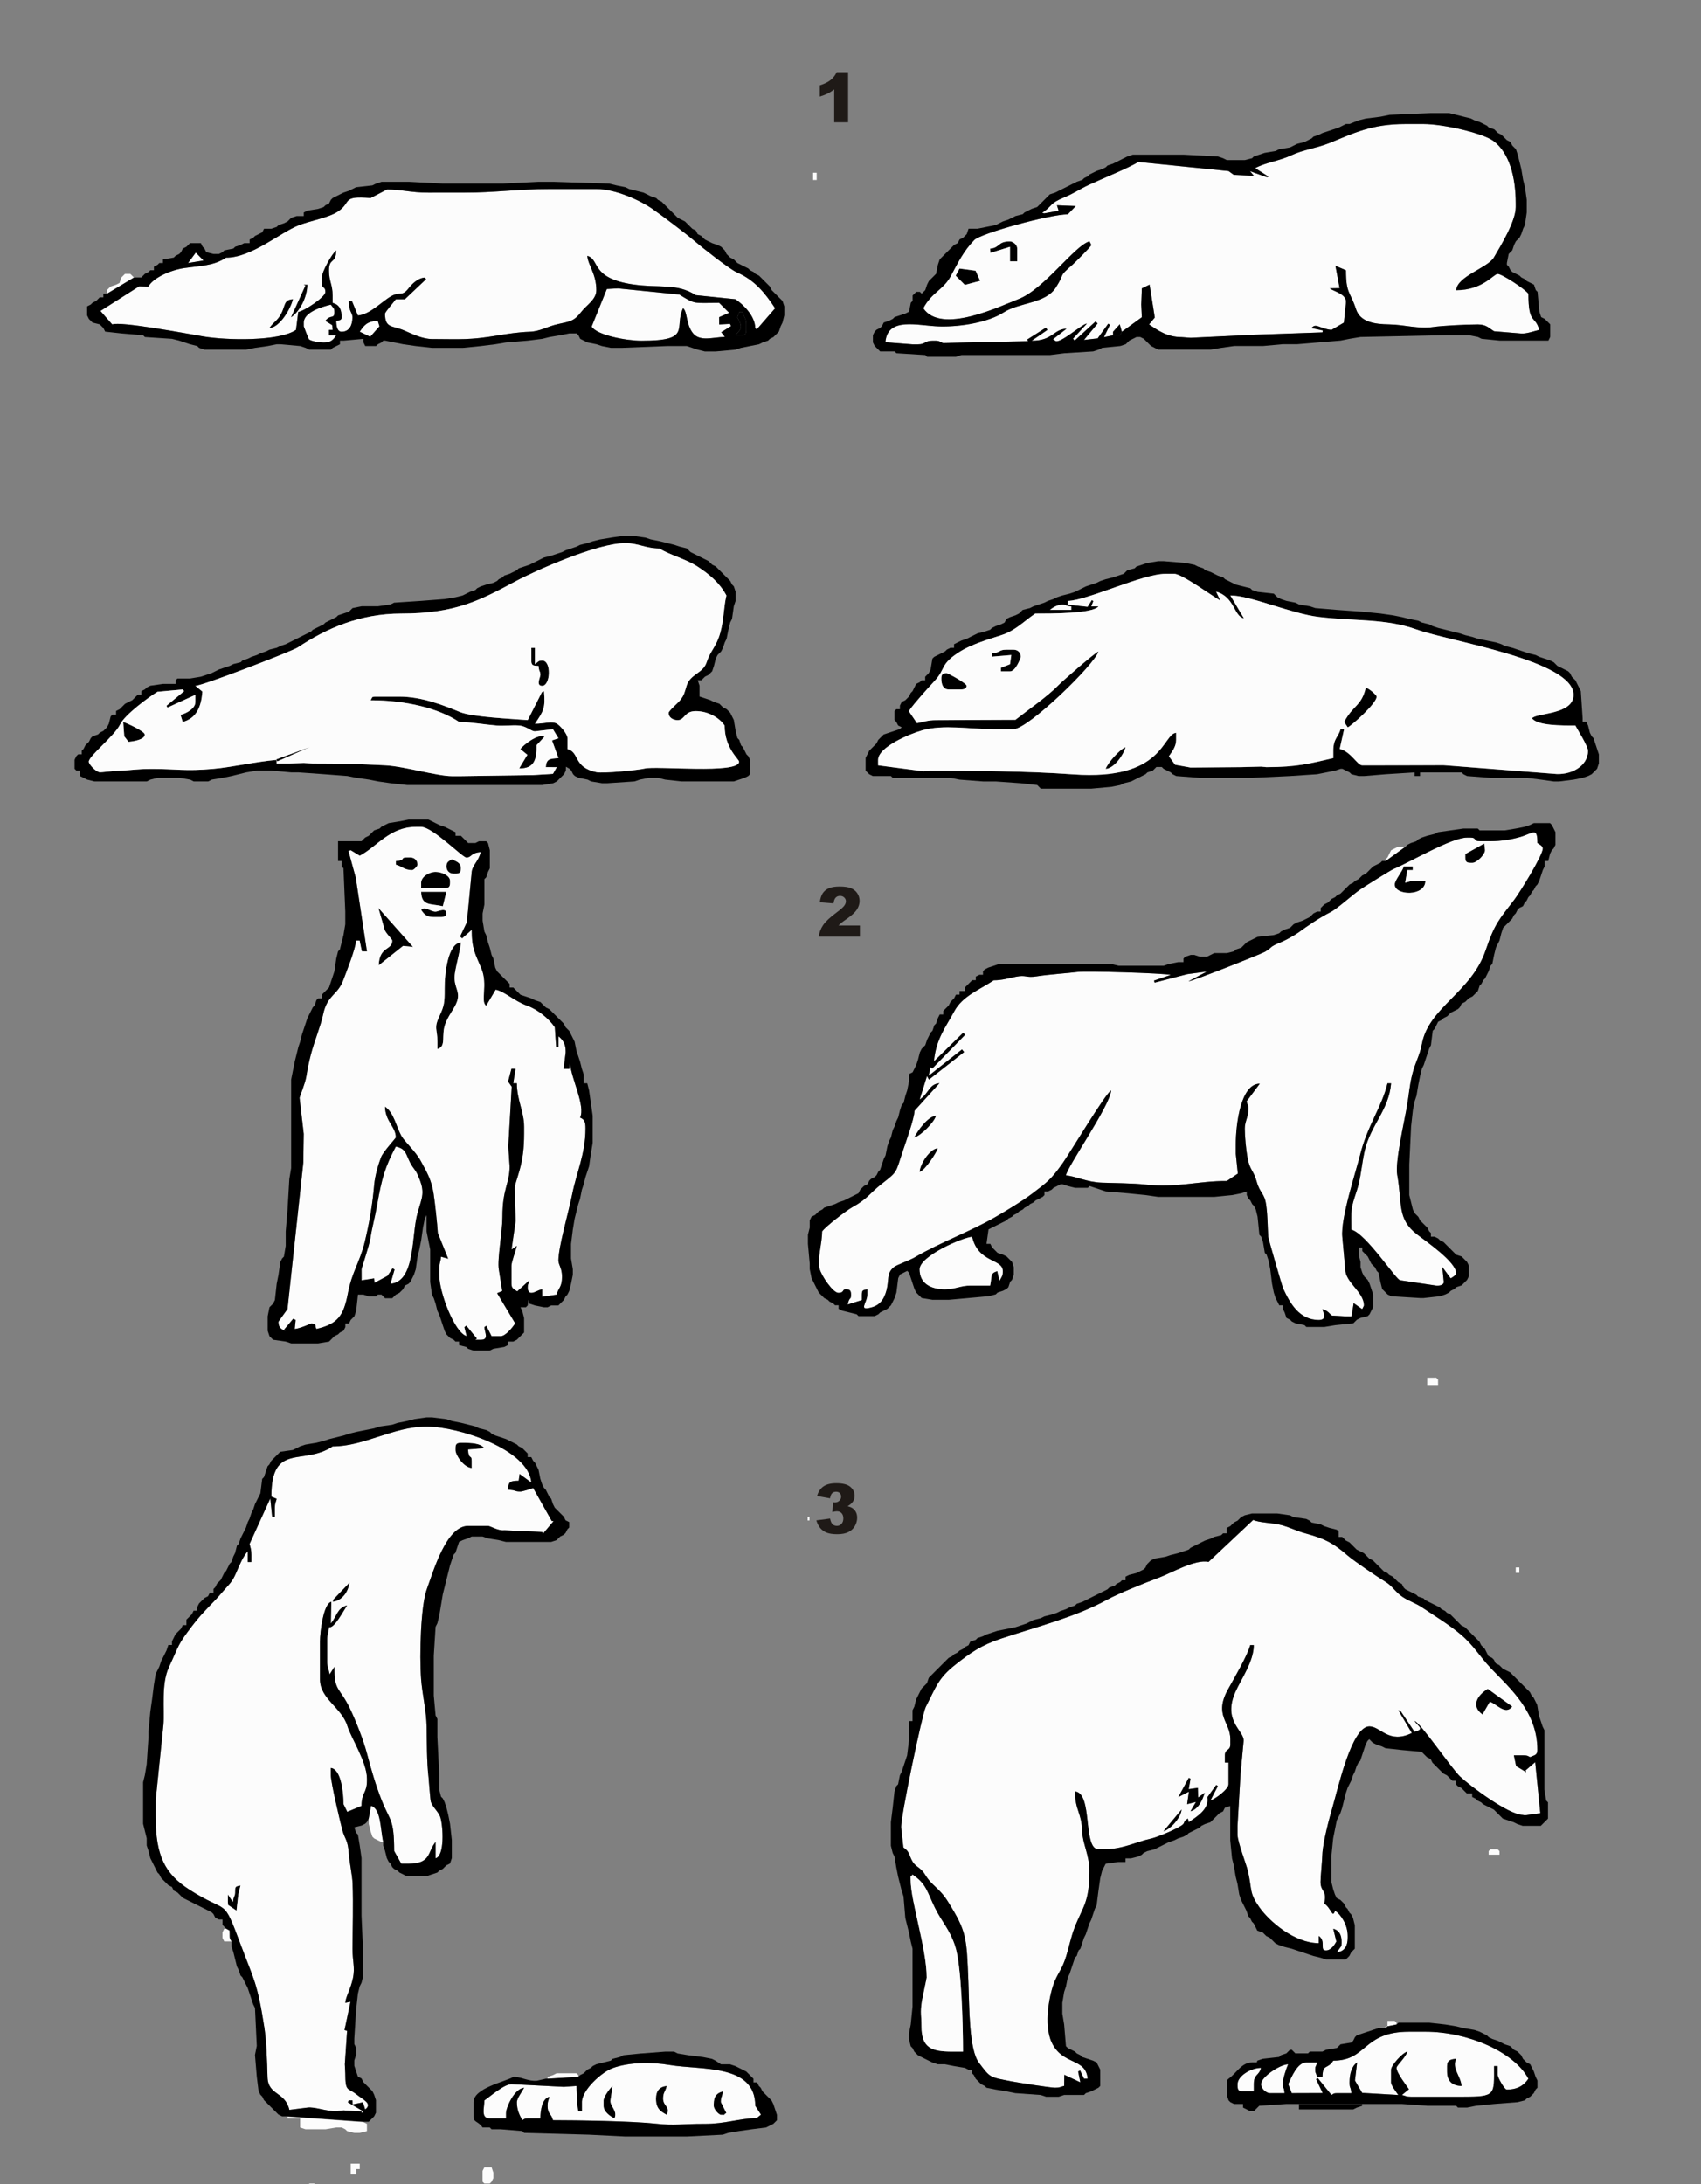 <?xml version="1.0" encoding="UTF-8"?>
<!DOCTYPE svg PUBLIC "-//W3C//DTD SVG 1.1//EN" "http://www.w3.org/Graphics/SVG/1.1/DTD/svg11.dtd">
<!-- Creator: CorelDRAW -->
<svg xmlns="http://www.w3.org/2000/svg" xml:space="preserve" width="148mm" height="190mm" style="shape-rendering:geometricPrecision; text-rendering:geometricPrecision; image-rendering:optimizeQuality; fill-rule:evenodd; clip-rule:evenodd"
viewBox="0 0 148 190"
 xmlns:xlink="http://www.w3.org/1999/xlink">
 <rect x="0" y="0" width="148" height="190" fill="#808080" stroke="none"/>
 <defs>
  <style type="text/css">
   <![CDATA[
    .fil2 {fill:black}
    .fil0 {fill:#FCFCFC}
    .fil1 {fill:white}
    .fil3 {fill:#1F1A17;fill-rule:nonzero}
   ]]>
  </style>
 </defs>
 <g id="Слой_x0020_1">
  <polygon class="fil0" points="70.746,15.655 71.06,15.655 71.06,15.027 70.746,15.027 "/>
  <polygon class="fil1" points="16.363,22.88 17.705,22.66 17.036,21.969 "/>
  <path class="fil2" d="M86.147 21.627l0.021 0.373 1.708 -0.53 0 1.257 0.629 0 0 -1.1c0,-0.39 -0.433,-0.629 -0.629,-0.629 -1.1,0 -0.856,0.556 -1.729,0.629z"/>
  <polygon class="fil2" points="83.153,23.979 83.951,24.781 85.281,24.427 84.885,23.547 83.484,23.36 "/>
  <polygon class="fil0" points="10.712,23.984 10.555,24.141 10.397,24.613 10.083,24.77 9.612,24.927 9.454,25.084 9.297,25.241 9.297,25.555 11.655,24.141 11.498,23.984 11.34,23.827 10.869,23.827 "/>
  <path class="fil0" d="M23.441 28.541c0.344,-0.514 0.688,-0.63 0.999,-1.201 0.42,-0.769 0.217,-1.245 1.044,-1.314 -0.187,0.803 -1.115,2.437 -2.043,2.514zm1.886 -0.943l1.25 -2.759 -0.149 -0.07 0.314 0c-0.026,1.155 -0.704,2.353 -1.415,2.829zm6.915 -10.372c-2.606,-0.216 -1.591,0.377 -2.885,1.202 -0.815,0.519 -2.363,0.773 -3.383,1.175 -1.609,0.634 -4.087,2.81 -6.305,2.81 -1.068,0.715 -2.201,0.698 -3.65,0.908 -1.17,0.17 -2.708,0.851 -3.108,1.606l-0.801 -0.023 -3.371 2.144 1.029 1.18c0.66,-0.305 6.58,0.81 7.92,1.038 2.025,0.344 6.61,0.438 8.067,-0.571l0.2 -1.566c0.482,-0.053 2.357,-1.277 2.357,-1.729 0,-0.546 -0.314,-0.24 -0.314,-0.786l0 -0.471c0,-0.469 0.881,-2.081 1.257,-2.357 -0.027,1.212 -0.629,0.607 -0.629,1.729 0,1.004 0.314,1.196 0.314,2.2l0 0.629c0.58,0.155 0.786,0.561 0.786,1.257 0,0.286 -0.239,0.252 -0.471,0.314 0.01,0.44 0.082,0.943 0.471,0.943 0.676,0 0.943,-0.585 0.943,-1.257 0,-0.451 -0.314,-0.425 -0.314,-1.414l0.275 0.018 0.511 1.239c1.058,-0.088 2.073,-1.211 2.884,-1.673 0.79,-0.45 0.923,0.073 1.518,-0.682 0.296,-0.376 0.793,-0.893 1.413,-0.945l0.118 0.14 -1.846 1.746 -0.786 0c-0.129,0.193 -0.943,1.112 -0.943,1.257 0,1.297 0.629,1.011 1.678,1.465 0.691,0.3 1.58,0.737 2.403,0.74 2.588,0.011 3.24,0.096 5.68,-0.303 0.916,-0.15 1.834,-0.295 2.815,-0.329 0.944,-0.032 1.503,-0.453 2.477,-0.666 1.099,-0.241 1.4,-0.256 2.049,-1.094 0.438,-0.565 1.286,-1.044 1.286,-1.857 0,-1.433 -0.716,-2.148 -0.786,-2.986 1.12,0.299 0.241,1.931 3.961,2.482 2.313,0.343 3.812,-0.135 5.473,0.934l3.453 0.355c0.677,0.454 1.705,1.436 1.729,2.514l0.127 0.116 1.602 -1.845c-0.906,-1.353 -1.766,-2.44 -3.325,-3.118 -0.649,-0.283 -3.071,-2.198 -3.702,-2.741 -0.83,-0.714 -2.784,-2.177 -3.656,-2.787 -1.023,-0.716 -3.177,-1.725 -4.875,-1.725l-4.086 0c-2.671,0 -4.781,0.316 -7.388,0.313 -1.468,-0.002 -1.551,-0.004 -3.141,0.001 -1.505,0.006 -2.428,-0.288 -3.595,-0.276l-1.435 0.747z"/>
  <path class="fil2" d="M23.441 28.541c0.929,-0.077 1.856,-1.711 2.043,-2.514 -0.827,0.069 -0.623,0.544 -1.044,1.314 -0.312,0.571 -0.655,0.687 -0.999,1.201z"/>
  <polygon class="fil2" points="96.834,29.17 97.449,29.162 97.62,28.855 97.428,28.192 96.834,28.855 "/>
  <path class="fil0" d="M31.299 28.855l0.912 0.442 0.808 -0.91 -0.149 -0.475c-0.915,0.02 -1.196,0.383 -1.571,0.943z"/>
  <path class="fil2" d="M64.154 27.602c0.096,0.195 0.306,0.516 0.306,0.782 0,0.378 -0.255,0.462 -0.472,0.786l0.472 0c0.362,0 0.471,-0.109 0.471,-0.471l0 -0.471c0,-0.571 -0.186,-0.551 -0.314,-1.1l-0.285 0.011 -0.178 0.463z"/>
  <path class="fil0" d="M96.834 29.17l0 -0.314 0.594 -0.663 0.192 0.663 1.729 -1.257 -0.051 -1.102 0.052 -1.411 0.672 -0.323 0.454 2.86 -0.498 0.605c0.758,0.508 1.577,1.1 2.829,1.1l0.79 0.059 5.5 -0.262 5.97 -0.209 0.028 -0.165 -0.973 -0.209c0.356,-0.493 0.727,0.074 1.73,0.159l1.077 -0.633 0.179 -1.726c0.094,-0.75 -0.993,-0.964 -1.414,-1.257l0.862 -0.016 -0.362 -1.947 0.915 0.391c0,2.058 0.37,1.829 0.871,3.372 0.363,1.116 1.56,1.322 2.903,1.341 1.274,0.018 2.529,0.415 3.842,0.22 0.683,-0.102 2.767,-0.218 3.857,-0.218 0.763,0 0.974,0.334 1.418,0.592l2.354 0.194c0.438,0.041 1.179,-0.223 1.572,-0.314 -0.35,-1.31 -0.943,-0.413 -0.943,-3.143 -0.269,-0.402 -2.303,-1.728 -2.672,-1.728 -0.363,0 -1.291,1.414 -3.615,1.414 0.102,-1.226 2.75,-1.938 3.283,-2.845 0.577,-0.982 1.903,-3.141 1.903,-4.383l0 -0.314c0,-2.328 -0.578,-4.434 -1.945,-5.441 -0.943,-0.696 -4.424,-1.473 -6.07,-1.473l-1.571 0c-2.99,0 -4.533,0.815 -6.661,1.668 -1.03,0.413 -2.323,0.601 -3.217,1.027 -1.111,0.529 -2.218,0.622 -3.212,1.145l1.172 0.744 -0.145 0.049 -1.476 -0.528 0.342 0.4 -1.752 -0.082 -0.454 -0.327 -7.857 -0.795c-0.712,0.477 -3.291,1.52 -4.294,1.992 -0.811,0.382 -1.33,0.751 -2.082,1.061 -1.425,0.587 -0.993,0.704 -1.98,1.373l0.167 0.05 1.265 -0.23 -0.149 -0.475 1.636 0.068 -0.693 0.717c-1.536,0 -7.557,1.649 -8.135,2.237 -0.921,0.939 -1.394,1.919 -2.048,3.138 -0.639,1.189 -1.657,1.413 -2.389,2.796 1.55,2.315 6.669,-0.171 8.309,-0.806 2.213,-0.858 4.878,-4.668 6.15,-5.008 0.003,0.003 0.157,0.293 0.157,0.314 0,0.116 -1.405,1.513 -1.609,1.691 -1.356,1.19 -0.592,0.62 -1.465,1.992 -0.917,1.44 -3.182,1.291 -4.568,2.19 -1.249,0.81 -3.592,1.258 -5.56,1.21 -1.872,-0.046 -4.525,-0.88 -4.712,1.376l2.355 0.184 0.472 0c0.686,0 0.571,-0.314 1.257,-0.314l0.314 0c0.352,0 0.345,0.124 0.626,0.199l7.39 -0.162 -0.069 -0.145 1.618 -1.027 0.135 0.193 -1.37 0.942c1.848,0 1.896,-1.009 3.03,-1.045l-1.171 0.914 0.183 0.131c0.353,0.353 2.387,-1.496 2.761,-1.489l-1.211 1.312 0.152 0.162 1.816 -1.662 0.178 0.178 -1.188 1.43 1.192 -0.139 0.919 -1.274 0.15 0.098 -0.525 1.076 0.784 -0.163zm-13.35 -5.81l1.401 0.188 0.396 0.88 -1.331 0.354 -0.798 -0.802 0.332 -0.619zm2.663 -1.733c0.873,-0.073 0.629,-0.629 1.729,-0.629 0.196,0 0.629,0.239 0.629,0.629l0 1.1 -0.629 0 0 -1.257 -1.708 0.53 -0.021 -0.373z"/>
  <path class="fil0" d="M51.478 28.409c0.458,0.751 3.039,1.232 4.338,1.232 4.443,0 2.796,-1.122 3.615,-2.829 0.389,0.285 0.235,1.349 0.84,2.146 0.605,0.796 1.773,0.368 2.797,0.349l-0.31 -0.41 0.847 -0.53 -0.088 -0.193 -0.943 0.052 -0.003 -0.635 0.873 -0.383 -0.87 -0.868c-2.279,0 -2.035,0.167 -3.464,-0.72l-5.337 -0.537 -0.973 0.052 -1.323 3.274z"/>
  <path class="fil0" d="M26.427 28.07l0 0.314c0,0.023 0.421,1.097 0.447,1.124 0.171,0.174 0.925,0.29 1.281,0.29 0.64,0 0.845,-0.248 1.1,-0.629l-0.629 0 0 -0.471 0.314 0 -0.027 -0.408 -0.602 -0.377c0.444,-0.606 0.786,-0.093 0.786,-0.786 0,-0.352 -0.124,-0.345 -0.314,-0.629 -0.796,0.185 -2.357,0.665 -2.357,1.571z"/>
  <path class="fil2" d="M31.299 28.855c0.375,-0.56 0.656,-0.922 1.571,-0.943l0.149 0.475 -0.808 0.91 -0.912 -0.442zm33.16 -0.471c0,-0.266 -0.209,-0.587 -0.306,-0.782l0.178 -0.463 0.285 -0.011c0.128,0.549 0.314,0.529 0.314,1.1l0 0.471c0,0.362 -0.109,0.471 -0.471,0.471l-0.472 0c0.217,-0.324 0.472,-0.408 0.472,-0.786zm-38.032 -0.314c0,-0.906 1.561,-1.386 2.357,-1.571 0.19,0.284 0.314,0.276 0.314,0.629 0,0.693 -0.342,0.18 -0.786,0.786l0.602 0.377 0.027 0.408 -0.314 0 0 0.471 0.629 0c-0.255,0.38 -0.461,0.629 -1.1,0.629 -0.356,0 -1.111,-0.116 -1.281,-0.29 -0.027,-0.027 -0.447,-1.101 -0.447,-1.124l0 -0.314zm26.373 -2.934l0.973 -0.052 5.337 0.537c1.428,0.887 1.185,0.72 3.464,0.72l0.87 0.868 -0.873 0.383 0.003 0.635 0.943 -0.052 0.088 0.193 -0.847 0.53 0.31 0.41c-1.025,0.019 -2.193,0.447 -2.797,-0.349 -0.605,-0.797 -0.451,-1.861 -0.84,-2.146 -0.819,1.707 0.828,2.829 -3.615,2.829 -1.299,0 -3.881,-0.481 -4.338,-1.232l1.323 -3.274zm-35.764 -3.166l0.669 0.691 -1.342 0.219 0.673 -0.91zm16.64 -5.49c1.167,-0.012 2.09,0.281 3.595,0.276 1.59,-0.006 1.673,-0.003 3.141,-0.001 2.607,0.004 4.717,-0.313 7.388,-0.313l4.086 0c1.698,0 3.852,1.01 4.875,1.725 0.872,0.61 2.826,2.073 3.656,2.787 0.631,0.543 3.053,2.458 3.702,2.741 1.559,0.679 2.418,1.765 3.325,3.118l-1.602 1.845 -0.127 -0.116c-0.024,-1.078 -1.052,-2.061 -1.729,-2.514l-3.453 -0.355c-1.662,-1.069 -3.16,-0.591 -5.473,-0.934 -3.72,-0.551 -2.841,-2.184 -3.961,-2.482 0.07,0.837 0.786,1.552 0.786,2.986 0,0.813 -0.848,1.292 -1.286,1.857 -0.649,0.838 -0.95,0.853 -2.049,1.094 -0.974,0.213 -1.533,0.634 -2.477,0.666 -0.98,0.033 -1.899,0.179 -2.815,0.329 -2.44,0.399 -3.092,0.314 -5.68,0.303 -0.823,-0.004 -1.712,-0.441 -2.403,-0.74 -1.048,-0.455 -1.678,-0.168 -1.678,-1.465 0,-0.145 0.814,-1.065 0.943,-1.257l0.786 0 1.846 -1.746 -0.118 -0.14c-0.619,0.051 -1.116,0.569 -1.413,0.945 -0.595,0.755 -0.728,0.233 -1.518,0.682 -0.811,0.462 -1.826,1.585 -2.884,1.673l-0.511 -1.239 -0.275 -0.018c0,0.99 0.314,0.963 0.314,1.414 0,0.672 -0.267,1.257 -0.943,1.257 -0.389,0 -0.462,-0.503 -0.471,-0.943 0.232,-0.062 0.471,-0.028 0.471,-0.314 0,-0.697 -0.206,-1.102 -0.786,-1.257l0 -0.629c0,-1.004 -0.314,-1.196 -0.314,-2.2 0,-1.121 0.602,-0.517 0.629,-1.729 -0.377,0.276 -1.257,1.888 -1.257,2.357l0 0.471c0,0.546 0.314,0.24 0.314,0.786 0,0.451 -1.875,1.676 -2.357,1.729l-0.2 1.566c-1.457,1.01 -6.042,0.915 -8.067,0.571 -1.34,-0.227 -7.26,-1.343 -7.92,-1.038l-1.029 -1.18 3.371 -2.144 0.801 0.023c0.4,-0.755 1.938,-1.437 3.108,-1.606 1.448,-0.21 2.582,-0.193 3.65,-0.908 2.218,0 4.696,-2.176 6.305,-2.81 1.02,-0.402 2.567,-0.655 3.383,-1.175 1.294,-0.825 0.278,-1.418 2.885,-1.202l1.435 -0.747zm-8.349 11.119c0.71,-0.476 1.389,-1.674 1.415,-2.829l-0.314 0 0.149 0.07 -1.25 2.759zm7.386 -11.629l-0.314 0.157 -1.414 0.157 -0.314 0.157 -0.314 0.157 -0.471 0.157 -0.314 0.157 -0.314 0.157 -0.314 0.157 -0.157 0.157 -0.157 0.314 -0.314 0.157 -0.157 0.157 -0.471 0.157 -0.943 0.157 -0.314 0.157 0 0.314 -0.629 0 -0.471 0.157 -0.157 0.157 -0.157 0.157 -0.314 0.157 -0.471 0.157 -0.157 0.157 -0.471 0.157 -0.314 0 -0.314 0 -0.157 0.314 -0.314 0.157 -0.314 0.157 -0.157 0.157 -0.314 0.157 0 0.314 -0.471 0 -0.314 0.157 -0.471 0.157 -0.157 0.157 -0.786 0.157 -0.157 0.157 -0.314 0.157 -0.471 0 -0.629 -0.157 -0.157 -0.314 -0.157 -0.157 -0.157 -0.314 -0.943 0 -0.157 0.157 -0.157 0.157 -0.314 0.157 -0.157 0.314 -0.157 0.157 -0.314 0.157 -0.157 0.157 -0.943 0.157 0 0.314 -0.314 0 -0.157 0.157 -0.314 0.157 0 0.314 -0.314 0 -0.157 0.157 -0.315 0.157 -0.157 0.157 -0.157 0.157 -0.629 0 -2.357 1.414 -0.314 0 0 0.314 -0.314 0 -0.157 0.157 -0.157 0.157 -0.314 0.157 -0.157 0.157 -0.314 0.157 0 0.786 0.157 0.314 0.157 0.157 0.157 0.157 0.629 0.157 0.157 0.157 0.157 0.157 0.157 0.314 1.414 0.157 1.886 0.157 0.157 0.157 2.357 0.157 0.629 0.157 0.471 0.157 0.471 0.157 0.629 0.157 0.157 0.157 0.471 0.157 3.615 0 0.786 -0.157 1.1 -0.157 0.786 -0.157 0.314 0 1.729 0.157 0.471 0.157 0.314 0.157 1.886 0 0.157 -0.157 0.314 -0.157 0.314 -0.157 0 -0.314 0.314 0 1.729 -0.157 0 0.314 0.157 0.314 0.943 0 0.157 -0.157 0.315 -0.157 0.157 -0.157 0.157 0 0.786 0.157 0.786 0.157 1.1 0.157 1.415 0.157 2.672 0 1.572 -0.157 1.257 -0.157 0.943 -0.157 1.886 -0.157 1.257 -0.157 0.629 -0.157 0.943 -0.157 0.786 -0.157 0.629 0 0.157 0.157 0.157 0.314 0.314 0.157 0.314 0.157 0.786 0.157 0.471 0.157 0.786 0.157 0.314 0 0.157 0 0.471 0 3.929 -0.157 1.729 0 0.471 0.157 0.471 0.157 0.629 0.157 0.943 0 1.729 -0.157 0.472 -0.157 0.786 -0.157 0.786 -0.157 0.315 -0.157 0.471 -0.157 0.157 -0.157 0.314 -0.157 0.157 -0.157 0.157 -0.157 0.157 -0.157 0.157 -0.471 0.157 -0.314 0.157 -0.629 0 -0.786 -0.157 -0.471 -0.157 -0.157 -0.157 -0.157 -0.157 -0.157 -0.157 -0.157 -0.157 -0.157 -0.157 -0.157 -0.157 -0.314 -0.157 -0.157 -0.157 -0.157 -0.157 -0.157 -0.157 -0.157 -0.157 -0.157 -0.157 -0.157 -0.314 -0.157 -0.157 -0.157 -0.314 -0.157 -0.157 -0.157 -0.314 -0.157 -0.314 -0.157 -0.314 -0.157 -0.157 -0.157 -0.157 -0.157 -0.314 -0.157 -0.157 -0.157 -0.157 -0.157 -0.157 -0.314 -0.157 -0.157 -0.157 -0.157 -0.314 -0.157 -0.471 -0.157 -0.315 -0.157 -0.314 -0.157 -0.157 -0.157 -0.157 -0.157 -0.314 -0.157 -0.157 -0.314 -0.314 -0.157 -0.157 -0.157 -0.157 -0.157 -0.157 -0.157 -0.157 -0.157 -0.314 -0.157 -0.314 -0.157 -0.157 -0.157 -0.157 -0.157 -0.157 -0.157 -0.157 -0.157 -0.157 -0.157 -0.157 -0.157 -0.157 -0.157 -0.157 -0.157 -0.157 -0.157 -0.314 -0.157 -0.157 -0.157 -0.471 -0.157 -0.314 -0.157 -0.314 -0.157 -0.629 -0.157 -0.629 -0.157 -0.314 -0.157 -0.786 -0.157 -0.629 -0.157 -4.872 -0.157 -1.257 0 -3.143 0.157 -5.186 0 -2.986 -0.157 -2.357 0 -0.472 0.157z"/>
  <path class="fil2" d="M97.62 28.855l-0.171 0.306 -0.615 0.008 -0.784 0.163 0.525 -1.076 -0.15 -0.098 -0.919 1.274 -1.192 0.139 1.188 -1.43 -0.178 -0.178 -1.816 1.662 -0.152 -0.162 1.211 -1.312c-0.374,-0.006 -2.408,1.842 -2.761,1.489l-0.183 -0.131 1.171 -0.914c-1.134,0.035 -1.183,1.045 -3.03,1.045l1.37 -0.942 -0.135 -0.193 -1.618 1.027 0.069 0.145 -7.39 0.162c-0.281,-0.075 -0.274,-0.199 -0.626,-0.199l-0.314 0c-0.687,0 -0.571,0.314 -1.257,0.314l-0.472 0 -2.355 -0.184c0.188,-2.256 2.841,-1.422 4.712,-1.376 1.967,0.048 4.311,-0.4 5.56,-1.21 1.385,-0.899 3.651,-0.75 4.568,-2.19 0.873,-1.372 0.109,-0.803 1.465,-1.992 0.204,-0.178 1.609,-1.575 1.609,-1.691 0,-0.021 -0.155,-0.311 -0.157,-0.314 -1.271,0.34 -3.937,4.15 -6.15,5.008 -1.64,0.636 -6.758,3.121 -8.309,0.806 0.732,-1.383 1.75,-1.607 2.389,-2.796 0.654,-1.219 1.127,-2.199 2.048,-3.138 0.578,-0.589 6.599,-2.237 8.135,-2.237l0.693 -0.717 -1.636 -0.068 0.149 0.475 -1.265 0.23 -0.167 -0.05c0.986,-0.669 0.555,-0.786 1.98,-1.373 0.752,-0.31 1.271,-0.68 2.082,-1.061 1.004,-0.472 3.582,-1.515 4.294,-1.992l7.857 0.795 0.454 0.327 1.752 0.082 -0.342 -0.4 1.476 0.528 0.145 -0.049 -1.172 -0.744c0.994,-0.523 2.1,-0.616 3.212,-1.145 0.893,-0.425 2.186,-0.614 3.217,-1.027 2.128,-0.854 3.671,-1.668 6.661,-1.668l1.571 0c1.647,0 5.127,0.777 6.07,1.473 1.367,1.008 1.945,3.114 1.945,5.441l0 0.314c0,1.242 -1.326,3.401 -1.903,4.383 -0.533,0.907 -3.181,1.62 -3.283,2.845 2.324,0 3.251,-1.414 3.615,-1.414 0.369,0 2.402,1.327 2.672,1.728 0,2.73 0.593,1.833 0.943,3.143 -0.393,0.091 -1.134,0.355 -1.572,0.314l-2.354 -0.194c-0.444,-0.258 -0.655,-0.592 -1.418,-0.592 -1.09,0 -3.173,0.116 -3.857,0.218 -1.313,0.195 -2.568,-0.202 -3.842,-0.22 -1.343,-0.019 -2.54,-0.224 -2.903,-1.341 -0.501,-1.542 -0.871,-1.313 -0.871,-3.372l-0.915 -0.391 0.362 1.947 -0.862 0.016c0.422,0.293 1.508,0.507 1.414,1.257l-0.179 1.726 -1.077 0.633c-1.004,-0.085 -1.374,-0.652 -1.73,-0.159l0.973 0.209 -0.028 0.165 -5.97 0.209 -5.5 0.262 -0.79 -0.059c-1.252,0 -2.07,-0.592 -2.829,-1.1l0.498 -0.605 -0.454 -2.86 -0.672 0.323 -0.052 1.411 0.051 1.102 -1.729 1.257zm23.259 -18.857l-0.786 0.157 -1.257 0.157 -0.629 0.157 -0.786 0.314 -0.314 0 -0.314 0.157 -0.314 0.157 -0.471 0.157 -0.471 0.157 -0.472 0.157 -0.314 0.157 -0.471 0.157 -0.157 0.157 -0.314 0.157 -0.314 0.157 -0.629 0.157 -0.314 0.157 -0.314 0.157 -0.943 0.157 -0.314 0.157 -0.943 0.157 -0.471 0.157 -0.471 0.157 -0.157 0.157 -0.629 0.157 -1.571 0 -0.315 -0.157 -0.471 -0.157 -2.986 -0.157 -1.886 0 -0.157 0 -2.357 0 -0.471 0.157 -0.314 0.157 -0.314 0.157 -0.314 0.157 -0.314 0.157 -0.471 0.157 -0.157 0.157 -0.314 0.157 -0.471 0.157 -0.315 0.157 -0.314 0.157 -0.157 0.157 -0.314 0.157 -0.157 0.157 -0.471 0.157 -0.314 0.157 -0.314 0.157 -0.314 0.157 -0.314 0.157 -0.314 0.157 -0.314 0.157 -0.471 0.157 -0.157 0.157 -0.157 0.157 -0.157 0.157 -0.157 0.157 -0.157 0.157 -0.157 0.157 -0.157 0.157 -0.471 0.157 -0.314 0.157 -0.314 0.157 -0.157 0.157 -0.629 0.157 -0.314 0.157 -0.314 0.157 -0.471 0.157 -0.314 0.157 -0.314 0.157 -0.786 0.157 -0.786 0.157 -0.314 0 -0.471 0 -0.157 0.471 -0.157 0.157 -0.157 0.157 -0.314 0.157 -0.157 0.314 -0.314 0.157 -0.157 0.157 -0.157 0.157 -0.157 0.157 -0.157 0.157 -0.157 0.157 -0.157 0.157 -0.157 0.157 -0.157 0.157 -0.157 0.471 -0.157 0.786 -0.157 0.157 -0.157 0.157 -0.157 0.157 -0.157 0.157 -0.157 0.314 -0.157 0.471 -0.157 0.157 -0.157 0.157 -0.157 -0.157 -0.314 0 -0.157 0.157 -0.157 0.157 0 0.314 0 0.157 -0.157 0.157 -0.157 0.786 -0.314 0.157 -0.471 0.157 -0.471 0.157 -0.157 0.157 -0.315 0.157 -0.471 0.157 -0.157 0.314 -0.157 0.157 -0.314 0.157 -0.157 0.157 -0.157 0.314 0 0.629 0.157 0.314 0.157 0.157 0.157 0.157 0.157 0.157 0.943 0 0.314 0 0.157 0.157 2.514 0.157 0.157 0.157 2.514 0 0.471 -0.157 5.186 0 2.514 0 1.257 -0.157 2.514 -0.157 0.472 -0.157 0.314 -0.157 1.571 -0.157 0.472 -0.157 0.157 -0.157 0.157 -0.157 0.314 -0.157 0.314 -0.157 0.314 0 0.314 0.157 0.157 0.157 0.157 0.157 0.157 0.157 0.157 0.157 0.314 0.157 0.314 0.157 0.471 0 0.471 0 3.615 0 0.943 -0.157 1.1 -0.157 2.2 0 0.314 0 1.729 -0.157 0.157 0 1.1 0 1.886 -0.157 1.886 -0.157 0.786 -0.157 0.943 -0.157 7.543 -0.157 1.886 0 0.786 0.157 0.315 0.157 1.571 0.157 4.243 0 0.157 -0.314 0 -1.1 -0.157 -0.157 -0.157 -0.157 -0.157 -0.157 -0.314 -0.157 -0.157 -0.471 -0.157 -1.729 -0.157 -0.157 -0.157 -0.471 -0.314 -0.157 -0.314 -0.157 -0.157 -0.157 -0.314 -0.157 -0.157 -0.157 -0.314 -0.157 -0.314 -0.157 -0.157 -0.157 -0.157 -0.314 -0.157 -0.157 0 -0.157 0.157 -0.786 0.157 -0.157 0.157 -0.157 0.157 -0.471 0.157 -0.314 0.157 -0.157 0.157 -0.157 0.157 -0.314 0.157 -0.471 0.157 -0.314 0.157 -1.1 0 -1.1 -0.157 -1.1 -0.157 -0.629 -0.157 -0.943 -0.157 -0.629 -0.157 -0.629 -0.157 -0.471 -0.157 -0.157 -0.157 -0.157 -0.157 -0.314 -0.314 -0.157 -0.157 -0.157 -0.157 -0.157 -0.157 -0.157 -0.314 -0.157 -0.157 -0.157 -0.157 -0.157 -0.471 -0.157 -0.157 -0.157 -0.314 -0.157 -0.314 -0.157 -0.471 -0.157 -0.314 -0.157 -0.629 -0.157 -0.628 -0.157 -0.629 -0.157 -1.571 0 -3.615 0.157z"/>
  <path class="fil0" d="M91.333 53.056l1.886 0 0 -0.314c-0.624,-0.052 -0.379,-0.157 -0.786,-0.157 -0.425,0 -0.861,0.263 -1.1,0.471z"/>
  <path class="fil2" d="M46.229 57.456c0,0.475 0.185,0.434 0.629,0.471 0.052,0.624 0.157,0.379 0.157,0.786 0,0.201 -0.412,0.943 0.157,0.943 0.723,0 0.831,-2.2 0,-2.2 -0.352,0 -0.345,0.124 -0.629,0.314l0 -1.414 -0.314 0 0 1.1z"/>
  <path class="fil2" d="M86.304 56.827l-0.002 0.292 1.689 -0.143 -0.113 0.799 -0.788 0.309 0 0.314 0.786 0c0.52,0 0.943,-1.23 0.943,-1.257 0,-0.368 -0.261,-0.629 -0.629,-0.629l-0.629 0c-0.681,0 -0.485,0.25 -1.257,0.314z"/>
  <path class="fil2" d="M81.904 59.027c0,0.482 0.146,0.943 0.629,0.943l1.1 0c0.257,0 0.471,-0.094 0.471,-0.314 0,-0.223 -1.622,-1.1 -1.729,-1.1 -0.362,0 -0.472,0.109 -0.472,0.471z"/>
  <path class="fil2" d="M116.95 62.799l0.314 0.471c0.42,-0.222 2.514,-2.097 2.514,-2.671 0,-0.146 -0.653,-0.709 -0.943,-0.786 -0.377,1.618 -1.101,1.502 -1.886,2.986z"/>
  <path class="fil2" d="M10.812 64.049l0.371 0.479c0.451,-0.037 1.414,-0.199 1.414,-0.629 0,-0.295 -1.642,-1.035 -1.879,-1.101l0.093 1.25z"/>
  <path class="fil2" d="M58.173 62.013c0,0.424 0.418,0.628 0.786,0.628 0.626,0 0.557,-0.786 1.572,-0.786 1.097,0 2.066,0.588 2.514,1.257 0,1.997 1.257,2.909 1.257,3.143 0,1.097 -7.238,0.343 -8.207,0.594 -0.511,0.132 -3.635,0.435 -4.181,0.322 -2.068,-0.427 -1.461,-1.727 -2.542,-2.016l0 -0.943c0,-0.369 -0.65,-1.121 -0.937,-1.271 -0.459,-0.239 -1.049,0.013 -1.892,0.013 0.754,-1.126 0.911,-1.326 0.786,-2.829l-0.179 0.076 -1.236 2.438c-1.439,-0.12 -4.833,-0.266 -5.897,-0.704 -1.462,-0.602 -3.336,-1.339 -5.262,-1.339l-2.043 0c-0.443,0 -0.291,0.068 -0.471,0.314 3.033,0 5.913,0.689 7.701,1.886 0.891,0 2.427,0.25 3.299,0.316 0.592,0.044 1.304,-0.049 1.892,-0.006 0.679,0.048 1.085,0.521 1.413,0.506l1.562 -0.183 0.48 0.791 -0.56 0.183 0.557 1.537c-0.782,0.065 -1.04,0.064 -1.1,0.786l0.952 0.004 -0.328 0.581 -1.724 0.108 -6.286 0.092 -0.786 0c-1.273,0 -4.156,-0.859 -5.815,-0.943 -2.315,-0.117 -3.995,-0.157 -6.287,-0.157l-0.786 -0.043 -1.257 0.043 -1.1 0 0 -0.314c-1.762,0.147 -3.845,0.631 -5.505,0.781 -2.466,0.222 -3.196,0.005 -5.338,0.005 -1.435,0 -1.766,0.122 -2.982,0.162 -0.435,0.014 -1.458,0.144 -1.553,0.132 -0.376,-0.047 -0.966,-0.707 -0.966,-0.922 0,-0.501 2.24,-2.235 2.725,-3.246 0.397,-0.828 2.469,-2.361 3.251,-2.837l2.196 -0.204 0.123 0.15 -1.533 1.271 0.074 0.163 2.436 -1.111 0 0.629c0,0.554 -0.764,0.985 -1.292,1.109l0.191 0.62c1.173,-0.313 1.613,-1.276 1.711,-2.645l-0.611 -0.498c0.62,0 8.434,-3.021 8.916,-3.342 2.473,-1.651 5.423,-2.944 9,-2.944 4.68,0 6.847,-1.143 9.93,-2.799 1.763,-0.947 7.14,-3.329 9.557,-3.329 1.133,0 1.789,0.471 2.986,0.471 0.782,0.524 2.263,0.889 3.303,1.569 1.014,0.663 1.93,1.417 2.512,2.517 -0.251,1.077 -0.213,2.101 -0.533,3.238 -0.354,1.258 -0.855,1.544 -1.192,2.579 -0.314,0.964 -1.42,1.002 -1.738,2.034 -0.194,0.631 -0.196,0.8 -0.592,1.294 -0.17,0.212 -0.974,0.894 -0.974,1.069zm-31.213 2.967l-2.913 1.069 0.08 0.179 2.833 -1.248zm26.184 -18.21l-0.943 0.157 -0.629 0.157 -0.471 0.157 -0.629 0.157 -0.314 0.157 -0.471 0.157 -0.471 0.157 -0.314 0.157 -0.472 0.157 -0.471 0.157 -0.629 0.157 -0.314 0.157 -0.314 0.157 -0.314 0.157 -0.315 0.157 -0.471 0.157 -0.471 0.157 -0.157 0.157 -0.314 0.157 -0.314 0.157 -0.472 0.157 -0.157 0.157 -0.314 0.157 -0.157 0.157 -0.314 0.157 -0.629 0.157 -0.471 0.157 -0.314 0.157 -0.157 0.157 -0.471 0.157 -0.314 0.157 -0.314 0.157 -0.629 0.157 -0.943 0.157 -2.043 0.157 -2.357 0.157 -0.314 0.157 -1.1 0.157 -0.471 0 -0.943 0 -0.786 0.157 -0.157 0.157 -0.157 0.157 -0.471 0.157 -0.471 0.157 -0.157 0.157 -0.314 0.157 -0.314 0.157 -0.314 0.157 -0.157 0.157 -0.314 0.157 -0.314 0.157 -0.314 0.157 -0.157 0.157 -0.314 0.157 -0.314 0.157 -0.314 0.157 -0.314 0.157 -0.314 0.157 -0.314 0.157 -0.314 0.157 -0.471 0.157 -0.314 0.157 -0.629 0.157 -0.314 0.157 -0.471 0.157 -0.314 0.157 -0.471 0.157 -0.314 0.157 -0.471 0.157 -0.157 0.157 -0.629 0.157 -0.314 0.157 -0.471 0.157 -0.471 0.157 -0.314 0.157 -0.314 0.157 -0.471 0.157 -0.471 0.157 -0.943 0.157 -0.471 0 -0.629 0 -0.157 0.157 0 0.314 -1.1 0 -1.1 0.157 -0.314 0.157 -0.157 0.157 -0.314 0.157 0 0.314 -0.314 0 -0.157 0.157 -0.157 0.157 -0.157 0.157 -0.314 0.157 -0.314 0.157 -0.157 0.157 -0.157 0.157 -0.157 0.157 -0.314 0.157 0 0.314 -0.314 0 -0.157 0.157 -0.157 0.629 -0.157 0.314 -0.157 0.157 -0.157 0.157 -0.314 0.157 -0.157 0.157 -0.472 0.157 -0.157 0.157 -0.157 0.314 -0.157 0.157 -0.157 0.157 -0.157 0.314 -0.157 0.157 0 0.314 -0.314 0 -0.157 0.157 -0.157 0.314 0 0.786 0.157 0.157 0.314 0 0 0.471 0.314 0.157 0.314 0.157 0.629 0.157 1.729 0 0.314 0 0.943 0 0.471 0 1.1 0 0.314 -0.157 0.629 -0.157 1.886 0 0.943 0.157 0.314 0.157 1.257 0 0.314 -0.157 0.943 -0.157 0.786 -0.157 0.629 -0.157 0.629 -0.157 0.943 -0.157 1.257 0 1.729 0.157 0.471 0 0.157 0 2.2 0.157 2.043 0.157 0.786 0.157 1.1 0.157 0.786 0.157 1.1 0.157 1.415 0.157 1.257 0 0.157 0 0.314 0 0.157 0 2.515 0 0.314 0 0.314 0 2.986 0 3.772 0 0.943 -0.157 0.314 -0.157 0.157 -0.157 0.157 -0.157 0.157 -0.157 0.157 -0.157 0.157 -0.314 0.008 -0.338 0.306 0.181 0.157 0.157 0.157 0.314 0.157 0.157 0.314 0.157 0.786 0.157 0.314 0.157 0.943 0.157 0.471 0 2.357 -0.157 0.471 -0.157 0.786 -0.157 0.786 0 0.629 0.157 1.414 0.157 1.729 0 0.157 0 1.729 0 0.157 0 0.786 0 0.472 -0.157 0.471 -0.157 0.314 -0.157 0.157 -0.157 0 -1.257 -0.157 -0.314 -0.157 -0.157 -0.157 -0.314 -0.157 -0.314 -0.157 -0.157 -0.157 -0.471 -0.157 -0.157 -0.157 -0.629 -0.157 -0.943 -0.157 -0.314 -0.157 -0.314 -0.157 -0.157 -0.157 -0.157 -0.314 -0.157 -0.157 -0.157 -0.157 -0.157 -0.471 -0.157 -0.314 -0.157 -0.471 -0.157 -0.471 -0.157 0 -0.157 0 -0.786 -0.157 -0.471 0.314 0 0.157 -0.157 0.157 -0.157 0.314 -0.157 0.157 -0.157 0.157 -0.157 0.157 -0.471 0.157 -0.629 0.157 -0.314 0.157 -0.157 0.157 -0.157 0.157 -0.314 0.157 -0.471 0.157 -0.314 0.157 -0.786 0.157 -0.629 0.157 -0.314 0.157 -1.1 0.157 -0.471 0 -0.786 -0.157 -0.471 -0.157 -0.157 -0.157 -0.314 -0.157 -0.157 -0.157 -0.157 -0.157 -0.157 -0.157 -0.157 -0.157 -0.157 -0.157 -0.157 -0.157 -0.157 -0.157 -0.157 -0.314 -0.157 -0.157 -0.157 -0.157 -0.157 -0.314 -0.157 -0.314 -0.157 -0.314 -0.157 -0.314 -0.157 -0.314 -0.157 -0.157 -0.157 -0.157 -0.157 -0.629 -0.157 -0.471 -0.157 -0.629 -0.157 -0.629 -0.157 -0.786 -0.157 -0.471 -0.157 -1.1 -0.157 -0.786 0 -1.1 0.157z"/>
  <path class="fil0" d="M24.127 66.228l-0.08 -0.179 2.913 -1.069 -2.833 1.248zm22.545 -1.413c0.029,1.244 -0.202,2.044 -1.481,2.011l0.706 -1.172 -0.611 -0.498c0.261,-0.356 1.527,-1.339 2.072,-1.073l-0.687 0.731zm-34.074 -0.916c0,0.43 -0.964,0.591 -1.414,0.629l-0.371 -0.479 -0.093 -1.25c0.237,0.066 1.879,0.806 1.879,1.101zm34.575 -4.243c-0.569,0 -0.157,-0.742 -0.157,-0.943 0,-0.407 -0.105,-0.161 -0.157,-0.786 -0.444,-0.037 -0.629,0.004 -0.629,-0.471l0 -1.1 0.314 0 0 1.414c0.284,-0.19 0.276,-0.314 0.629,-0.314 0.831,0 0.723,2.2 0,2.2zm11.001 2.357c0,-0.175 0.804,-0.857 0.974,-1.069 0.395,-0.494 0.397,-0.663 0.592,-1.294 0.318,-1.032 1.424,-1.07 1.738,-2.034 0.337,-1.035 0.838,-1.321 1.192,-2.579 0.32,-1.137 0.282,-2.161 0.533,-3.238 -0.582,-1.1 -1.498,-1.854 -2.512,-2.517 -1.04,-0.68 -2.521,-1.045 -3.303,-1.569 -1.197,0 -1.853,-0.471 -2.986,-0.471 -2.417,0 -7.795,2.382 -9.557,3.329 -3.083,1.656 -5.25,2.799 -9.93,2.799 -3.577,0 -6.527,1.293 -9,2.944 -0.482,0.322 -8.296,3.342 -8.916,3.342l0.611 0.498c-0.099,1.368 -0.538,2.332 -1.711,2.645l-0.191 -0.62c0.527,-0.124 1.292,-0.555 1.292,-1.109l0 -0.629 -2.436 1.111 -0.074 -0.163 1.533 -1.271 -0.123 -0.15 -2.196 0.204c-0.782,0.476 -2.854,2.01 -3.251,2.837 -0.485,1.011 -2.725,2.745 -2.725,3.246 0,0.215 0.59,0.876 0.966,0.922 0.096,0.012 1.118,-0.118 1.553,-0.132 1.215,-0.039 1.547,-0.162 2.982,-0.162 2.143,0 2.872,0.217 5.338,-0.005 1.661,-0.149 3.743,-0.634 5.505,-0.781l0 0.314 1.1 0 1.257 -0.043 0.786 0.043c2.291,0 3.971,0.04 6.287,0.157 1.658,0.084 4.542,0.943 5.815,0.943l0.786 0 6.286 -0.092 1.724 -0.108 0.328 -0.581 -0.952 -0.004c0.06,-0.722 0.318,-0.721 1.1,-0.786l-0.557 -1.537 0.56 -0.183 -0.48 -0.791 -1.562 0.183c-0.328,0.016 -0.734,-0.457 -1.413,-0.506 -0.588,-0.042 -1.3,0.051 -1.892,0.006 -0.872,-0.065 -2.408,-0.316 -3.299,-0.316 -1.787,-1.197 -4.668,-1.886 -7.701,-1.886 0.181,-0.246 0.029,-0.314 0.471,-0.314l2.043 0c1.925,0 3.8,0.737 5.262,1.339 1.064,0.438 4.457,0.584 5.897,0.704l1.236 -2.438 0.179 -0.076c0.125,1.503 -0.032,1.703 -0.786,2.829 0.843,0 1.433,-0.253 1.892,-0.013 0.287,0.15 0.937,0.902 0.937,1.271l0 0.943c1.081,0.288 0.474,1.589 2.542,2.016 0.546,0.113 3.671,-0.19 4.181,-0.322 0.969,-0.251 8.207,0.503 8.207,-0.594 0,-0.234 -1.257,-1.146 -1.257,-3.143 -0.448,-0.669 -1.417,-1.257 -2.514,-1.257 -1.015,0 -0.946,0.786 -1.572,0.786 -0.367,0 -0.786,-0.204 -0.786,-0.628z"/>
  <path class="fil2" d="M47.358 64.083c-0.545,-0.266 -1.812,0.717 -2.072,1.073l0.611 0.498 -0.706 1.172c1.279,0.032 1.51,-0.768 1.481,-2.011l0.687 -0.731z"/>
  <path class="fil2" d="M96.205 66.885c0.757,-0.063 1.556,-1.239 1.729,-1.886 -0.472,0.126 -1.604,1.419 -1.729,1.886z"/>
  <path class="fil2" d="M91.333 53.056c0.24,-0.208 0.675,-0.471 1.1,-0.471 0.407,0 0.161,0.105 0.786,0.157l0 0.314 -1.886 0zm14.483 -1.583c1.615,0.449 1.526,2.153 2.418,2.321l-1.185 -1.995c1.763,0 5.286,1.586 7.716,1.871 3.238,0.379 5.8,0.129 8.494,1.093 2.907,1.04 13.65,2.684 13.65,5.68 0,1.756 -3.255,1.552 -3.615,2.043 0.471,0.644 2.592,0.629 3.772,0.629 0.204,0.385 1.1,1.796 1.1,2.2 0,1.362 -1.537,2.166 -2.982,1.996l-9.434 -0.738 -0.157 -0.01 -5.501 0.01 -1.572 0c-0.423,0 -0.953,-1.165 -1.954,-1.43l0.382 -1.713 -0.314 0c-0.188,0.705 -0.629,0.802 -0.629,1.886l0 0.629c-2.02,0.471 -3.174,0.786 -5.815,0.786l-0.471 -0.045 -1.729 0.045 -4.406 0.035 -1.341 -0.243 -0.539 -0.735c0.245,-0.366 0.629,-0.82 0.629,-1.414l0 -0.628c-1.207,0.1 -1.073,4.188 -8.959,3.615 -4.046,-0.293 -8.662,-0.315 -12.414,-0.315l-0.635 0.043 -3.923 -0.514 0 -0.471c0,-1.111 2.722,-2.259 3.863,-2.58 1.841,-0.518 4.043,-0.092 6.195,-0.092l1.729 0c1.267,0 7.091,-5.65 7.386,-6.757 -0.29,0.078 -3.123,2.554 -3.499,2.944 -0.925,0.959 -2.618,2.126 -3.728,2.998l-6.76 0.029 -0.157 0c-0.746,0 -1.135,0.176 -1.648,0.261l-0.709 -1.046c0.431,-0.643 1.65,-1.988 2.243,-2.628 1.024,-1.105 0.415,-1.438 2.277,-2.594 0.912,-0.566 2.392,-1.026 3.497,-1.375 1.269,-0.401 1.995,-1.226 2.983,-1.888 1.32,0 5.029,0.015 5.501,-0.629l-0.62 0.003 0.178 -0.463 -0.137 -0.089 -0.368 0.585 -1.724 -0.193 0 -0.314c1.681,-0.037 6.515,-2.357 8.486,-2.357l0.786 0c0.657,0 3.398,2.002 3.999,2.324l-0.361 -0.764zm-5.996 -2.503l-0.472 0.157 -0.471 0.157 -0.157 0.157 -0.629 0.157 -0.157 0.157 -0.157 0.157 -0.472 0.157 -0.471 0.157 -0.629 0.157 -0.471 0.157 -0.314 0.157 -0.472 0.157 -0.471 0.157 -0.314 0.157 -0.314 0.157 -0.314 0.157 -0.471 0.157 -0.629 0.157 -0.471 0.157 -0.314 0.157 -0.471 0.157 -0.314 0.157 -0.472 0.157 -0.471 0.157 -0.314 0.157 -0.629 0.157 -0.157 0.157 -0.157 0.157 -0.314 0.157 -0.471 0.157 -0.314 0.157 -0.157 0.314 -0.314 0.157 -0.471 0.157 -0.314 0.157 -0.157 0.157 -0.471 0.157 -0.629 0.157 -0.314 0.157 -0.314 0.157 -0.314 0.157 -0.471 0.157 -0.314 0.157 -0.314 0.157 0 0.314 -0.314 0 -0.314 0.157 -0.157 0.157 -0.314 0.157 -0.314 0.157 -0.314 0.157 -0.157 0.157 -0.157 0.943 -0.157 0.314 -0.157 0.157 -0.157 0.157 0 0.314 -0.314 0 -0.157 0.157 -0.314 0.157 -0.157 0.314 -0.157 0.314 -0.157 0.157 -0.157 0.314 -0.157 0.157 -0.157 0.157 -0.314 0.157 -0.157 0.314 0 0.314 -0.314 0 -0.157 0.157 0 0.786 0.157 0.157 0.157 0.314 0.314 0.157 -0.157 0.157 -0.471 0.157 -0.472 0.157 -0.471 0.157 -0.157 0.157 -0.157 0.157 -0.157 0.157 -0.157 0.314 -0.157 0.157 -0.157 0.157 -0.157 0.157 -0.157 0.157 -0.157 0.314 -0.157 0.314 0 1.1 0.157 0.157 0.157 0.157 0.314 0.157 0.943 0 0.629 0 0.157 0.157 2.986 0 0.629 0 0.943 0 0.471 0 0.786 0.157 2.043 0.157 0.943 0 0.157 0 2.2 0.157 1.414 0.157 0.157 0.157 0.157 0.157 4.4 0 1.729 -0.157 0.786 -0.157 0.314 -0.157 0.629 -0.157 0.314 -0.157 0.314 -0.157 0.314 -0.157 0.314 -0.157 0.157 -0.157 0.471 -0.157 0.157 -0.157 0.157 -0.157 0.471 0 0.157 0.157 0.314 0.157 0.314 0.157 0.157 0.157 0.314 0.157 2.043 0.157 4.558 0 3.3 -0.157 2.357 -0.157 0.786 -0.157 0.786 -0.157 0.471 -0.157 0.157 0 0.314 0.157 0.314 0.157 0.157 0.157 0.629 0.157 0.471 0 1.886 -0.157 2.514 -0.157 0 0.314 0.471 0 0 -0.314 1.1 0 2.514 0 0.157 0.157 0.314 0.157 2.043 0.157 0.629 0 2.514 0 1.257 0.157 1.1 0.157 0.472 0 1.257 -0.157 0.786 -0.157 0.471 -0.157 0.314 -0.157 0.157 -0.157 0.157 -0.157 0.157 -0.157 0.157 -0.471 0 -0.786 -0.157 -0.471 -0.157 -0.471 -0.157 -0.471 -0.157 -0.157 -0.157 -0.314 -0.157 -0.629 -0.157 -0.314 -0.314 0 0 -0.314 -0.157 -2.357 -0.157 -0.314 -0.157 -0.314 -0.157 -0.314 -0.157 -0.157 -0.157 -0.157 -0.157 -0.314 -0.157 -0.157 -0.314 -0.157 -0.314 -0.157 -0.314 -0.157 -0.157 -0.157 -0.157 -0.157 -0.314 -0.157 -0.471 -0.157 -0.471 -0.157 -0.314 -0.157 -0.629 -0.157 -0.471 -0.157 -0.471 -0.157 -0.471 -0.157 -0.629 -0.157 -0.314 -0.157 -0.471 -0.157 -0.786 -0.157 -0.786 -0.157 -0.471 -0.157 -0.629 -0.157 -0.471 -0.157 -0.629 -0.157 -0.629 -0.157 -0.629 -0.157 -0.471 -0.157 -0.314 -0.157 -0.629 -0.157 -0.314 -0.157 -0.786 -0.157 -0.629 -0.157 -0.786 -0.157 -1.1 -0.157 -1.572 -0.157 -2.2 -0.157 -1.886 -0.157 -0.471 -0.157 -0.943 -0.157 -0.314 -0.157 -0.786 -0.157 -0.471 -0.157 -0.314 -0.157 -0.157 -0.157 -0.157 -0.157 -1.414 -0.157 -0.471 -0.157 -0.157 -0.157 -0.629 -0.157 -0.629 -0.157 -0.314 -0.157 -0.314 -0.157 -0.314 -0.157 -0.157 -0.157 -0.471 -0.157 -0.314 -0.157 -0.314 -0.157 -0.471 -0.157 -0.157 -0.157 -0.472 -0.157 -0.314 -0.157 -0.786 -0.157 -1.886 -0.157 -0.471 0 -0.943 0.157z"/>
  <path class="fil0" d="M96.205 66.885c0.124,-0.466 1.257,-1.76 1.729,-1.886 -0.173,0.647 -0.972,1.823 -1.729,1.886zm20.745 -4.086c0.785,-1.484 1.509,-1.368 1.886,-2.986 0.289,0.077 0.943,0.64 0.943,0.786 0,0.574 -2.094,2.449 -2.514,2.671l-0.314 -0.471zm-32.846 -3.143c0,0.22 -0.214,0.314 -0.471,0.314l-1.1 0c-0.483,0 -0.629,-0.46 -0.629,-0.943 0,-0.362 0.109,-0.471 0.472,-0.471 0.106,0 1.729,0.877 1.729,1.1zm4.086 -3.143c0.368,0 0.629,0.261 0.629,0.629 0,0.027 -0.423,1.257 -0.943,1.257l-0.786 0 0 -0.314 0.788 -0.309 0.113 -0.799 -1.689 0.143 0.002 -0.292c0.772,-0.064 0.576,-0.314 1.257,-0.314l0.629 0zm17.986 -4.276c-0.601,-0.322 -3.342,-2.324 -3.999,-2.324l-0.786 0c-1.972,0 -6.806,2.32 -8.486,2.357l0 0.314 1.724 0.193 0.368 -0.585 0.137 0.089 -0.178 0.463 0.62 -0.003c-0.471,0.643 -4.181,0.629 -5.501,0.629 -0.989,0.662 -1.714,1.488 -2.983,1.888 -1.105,0.349 -2.584,0.809 -3.497,1.375 -1.862,1.156 -1.253,1.489 -2.277,2.594 -0.593,0.64 -1.812,1.985 -2.243,2.628l0.709 1.046c0.513,-0.085 0.902,-0.261 1.648,-0.261l0.157 0 6.76 -0.029c1.11,-0.873 2.802,-2.039 3.728,-2.998 0.376,-0.39 3.209,-2.866 3.499,-2.944 -0.296,1.107 -6.119,6.757 -7.386,6.757l-1.729 0c-2.151,0 -4.354,-0.426 -6.195,0.092 -1.141,0.321 -3.863,1.469 -3.863,2.58l0 0.471 3.923 0.514 0.635 -0.043c3.752,0 8.368,0.022 12.414,0.315 7.886,0.572 7.752,-3.515 8.959,-3.615l0 0.628c0,0.594 -0.384,1.048 -0.629,1.414l0.539 0.735 1.341 0.243 4.406 -0.035 1.729 -0.045 0.471 0.045c2.641,0 3.795,-0.315 5.815,-0.786l0 -0.629c0,-1.083 0.44,-1.181 0.629,-1.886l0.314 0 -0.382 1.713c1.001,0.265 1.531,1.43 1.954,1.43l1.572 0 5.501 -0.01 0.157 0.01 9.434 0.738c1.445,0.171 2.982,-0.634 2.982,-1.996 0,-0.405 -0.896,-1.815 -1.1,-2.2 -1.18,0 -3.3,0.015 -3.772,-0.629 0.359,-0.49 3.615,-0.287 3.615,-2.043 0,-2.996 -10.743,-4.639 -13.65,-5.68 -2.694,-0.964 -5.256,-0.713 -8.494,-1.093 -2.429,-0.284 -5.953,-1.871 -7.716,-1.871l1.185 1.995c-0.892,-0.168 -0.802,-1.872 -2.418,-2.321l0.361 0.764z"/>
  <polygon class="fil0" points="121.35,73.799 121.036,73.956 120.879,74.27 120.722,74.585 120.565,74.742 120.565,74.899 122.293,73.642 121.665,73.642 "/>
  <path class="fil2" d="M127.49 74.288c0.001,0.486 -0.061,0.768 0.461,0.768l0.157 0c0.38,0 1.1,-0.72 1.1,-1.1l-0.065 -0.588 -1.654 0.92z"/>
  <path class="fil2" d="M34.442 74.899l0 0.314c0.531,0.142 0.736,0.471 1.415,0.471 0.134,0 0.471,-0.338 0.471,-0.471 0,-0.368 -0.261,-0.628 -0.628,-0.628l-0.314 0c-0.614,0 -0.017,0.235 -0.943,0.314z"/>
  <path class="fil2" d="M38.843 75.37c0,0.368 0.261,0.628 0.629,0.628l0.157 0c0.362,0 0.471,-0.109 0.471,-0.471 0,-0.512 -0.446,-0.606 -0.786,-0.786 -0.245,0.164 -0.471,0.208 -0.471,0.629z"/>
  <path class="fil2" d="M36.643 76.785l0 0.471 2.043 0c0.362,0 0.471,-0.109 0.471,-0.471l0 -0.157c0,-0.49 -0.777,-0.786 -1.257,-0.786 -0.574,0 -1.257,0.434 -1.257,0.943z"/>
  <path class="fil2" d="M121.35 76.942c0,0.958 2.641,1.07 2.672,-0.314l-0.943 0c-0.424,0 -0.433,0.075 -0.82,0.151l0.191 -1.094 0.471 0 0 -0.314 -0.786 0c-0.117,0.438 -0.786,1.188 -0.786,1.571z"/>
  <path class="fil2" d="M38.529 78.828l0.314 -1.257 -2.2 0c0.028,1.266 0.825,1.01 1.886,1.257z"/>
  <path class="fil2" d="M36.643 79.142c0.255,0.38 0.461,0.629 1.1,0.629l0.629 0c0.257,0 0.471,-0.094 0.471,-0.314 0,-0.569 -0.742,-0.157 -0.943,-0.157 -0.449,0 -0.941,-0.517 -1.257,-0.157z"/>
  <path class="fil2" d="M33.458 80.837c0.033,0.255 0.67,0.866 0.67,0.976 0,0.873 -1.126,0.47 -1.177,2.156l2.121 -1.69 0.868 0.091 -3.021 -3.399 0.538 1.866z"/>
  <path class="fil2" d="M38.057 90.614l0 0.629c0.833,-0.222 0.275,-1.176 0.719,-2.267 0.358,-0.879 0.929,-1.433 1.051,-2.096 0.147,-0.805 -0.423,-1.117 -0.239,-2.271 0.138,-0.868 0.501,-2.113 0.513,-2.638 -1.126,0.094 -1.422,2.651 -1.414,4.086 0.006,1.128 -0.041,1.44 -0.421,2.251 -0.558,1.192 -0.209,1.091 -0.209,2.306z"/>
  <path class="fil0" d="M80.018 101.928c0.059,-0.707 0.886,-1.986 1.571,-2.043 -0.096,0.359 -1.108,1.919 -1.571,2.043zm-0.471 -2.986c0.293,-0.554 1.16,-1.825 1.886,-1.886 -0.15,0.563 -1.323,1.735 -1.886,1.886zm0.028 -2.332c-0.028,0.708 -0.769,2.756 -1.028,3.532 -0.645,1.936 -0.411,1.722 -1.858,2.856 -1.019,0.798 -1.198,1.28 -2.541,2.016 -0.503,0.275 -2.341,1.689 -2.615,2.099 0,1.045 -0.428,2.339 -0.229,3.212 0.141,0.622 1.177,2.131 1.644,2.131 0.522,0 0.328,-0.314 0.629,-0.314 0.362,0 0.471,0.109 0.471,0.471 0,0.511 -0.136,0.119 -0.293,0.856l1.236 -0.384 0 -0.471c0,-0.435 0.121,-0.378 0.472,-0.471l0 0.471c0,0.701 -0.871,1.482 0.439,1.084 0.676,-0.205 1.03,-0.698 1.23,-1.459 0.253,-0.963 -0.018,-1.476 0.649,-2.022 0.23,-0.189 1.34,-0.571 1.819,-0.853 2.228,-1.309 4.764,-2.206 7.019,-3.51 0.95,-0.549 2.291,-1.352 3.171,-2.015 1.373,-1.034 1.665,-1.256 2.675,-2.668 0.57,-0.797 3.812,-6.208 4.214,-6.315 -0.113,1.359 -3.871,6.694 -3.929,7.386 0.876,0.073 1.802,0.588 3.139,0.633 0.965,0.033 2.764,0.047 3.765,0.164 2.685,0.315 4.593,-0.325 7.093,-0.311l0.955 -0.645 -0.179 -1.726 0 -0.786c0,-1.835 0.443,-5.307 2.087,-5.308l-1.145 1.536c0.101,0.421 0.157,0.296 0.157,0.629 0,0.745 -0.314,1.117 -0.314,1.729 0,0.712 0.113,1.894 0.244,2.585 0.203,1.073 0.507,1.019 0.791,2.038 0.288,1.033 0.674,0.979 0.821,2.007 0.144,1.009 0.116,1.755 0.185,2.801 0.01,0.155 1.205,4.292 1.306,4.509 0.576,1.236 1.382,2.718 3.096,2.718 0.257,0 0.471,-0.094 0.471,-0.314 0,-0.36 -0.053,-0.183 -0.157,-0.629 0.648,0.173 0.678,0.621 0.945,0.566l1.098 0.062 0.491 0.003 0.181 -1.153 0.742 0.522c0.003,-0.003 0.157,-0.293 0.157,-0.314 0,-1.191 -1.619,-1.992 -1.629,-3.152l-0.257 -2.819c-0.156,-1.639 1.202,-5.724 1.54,-7.103 0.627,-2.558 1.916,-4.228 2.389,-6.255l0.314 0c-0.196,2.358 -1.798,3.647 -2.297,5.874 -0.261,1.166 -0.345,2.438 -0.671,3.415 -0.584,1.75 -0.489,1.596 -0.489,3.439 1.314,0.351 3.974,4.516 4.266,4.408l3.121 0.463 0.157 0c0.237,0 0.507,-0.106 0.498,-0.319l-0.13 -1.301 0.732 0.991c0.144,-0.096 0.472,-0.256 0.472,-0.471 0,-0.959 -2.656,-2.779 -3.401,-3.357 -1.766,-1.369 -1.261,-2.629 -1.726,-5.196 -0.195,-1.077 0.624,-4.664 0.825,-5.807 0.217,-1.24 0.23,-1.924 0.496,-2.961 0.285,-1.11 0.619,-1.505 0.833,-2.624 0.608,-3.177 4.309,-4.465 5.544,-8.128 0.794,-2.354 1.189,-2.688 2.503,-4.412 0.429,-0.562 2.47,-3.831 2.47,-4.444 0,-0.216 -0.328,-0.375 -0.471,-0.471 0,-1.452 -0.381,-0.849 -1.477,-0.534 -0.785,0.226 -1.676,0.376 -2.61,0.376l-0.943 0c-0.546,0 -0.24,-0.314 -0.786,-0.314l-0.314 0c-1.348,0 -4.913,2.114 -6.385,2.73 -0.267,0.112 -2.428,1.468 -2.825,1.732 -0.808,0.538 -1.996,1.681 -2.682,2.032 -0.963,0.493 -1.932,1.146 -2.785,1.772 -0.278,0.204 -1.085,0.653 -1.411,0.789 -1.262,0.524 -0.698,0.401 -1.482,0.875 -0.297,0.18 -6.298,2.563 -6.663,2.574l1.606 -0.854 -1.707 0.228 -2.841 0.738 -0.049 -0.177 1.452 -0.497c-0.662,-0.154 -7.34,-0.357 -8.117,-0.256 -0.797,0.103 -2.474,0.211 -3.548,0.382 -0.977,0.155 -0.88,-0.154 -1.835,0.04 -0.603,0.122 -1.179,0.306 -1.901,0.306 -1.191,0.798 -2.713,1.35 -3.434,2.695 -0.735,1.371 -1.586,2.388 -1.77,4.358l2.543 -2.489 0.171 0.174 -2.867 2.944 -0.138 -0.138 -0.176 0.767 2.908 -2.299 0.183 0.23 -3.054 2.392 -0.175 -0.304 -0.635 2.041c0.823,-0.551 0.804,-1.337 1.722,-1.42l-2.166 2.389zm41.776 -19.669c0,-0.384 0.669,-1.133 0.786,-1.571l0.786 0 0 0.314 -0.471 0 -0.191 1.094c0.386,-0.076 0.395,-0.151 0.82,-0.151l0.943 0c-0.031,1.384 -2.672,1.273 -2.672,0.314zm7.793 -3.574l0.065 0.588c0,0.38 -0.72,1.1 -1.1,1.1l-0.157 0c-0.523,0 -0.46,-0.282 -0.461,-0.768l1.654 -0.92z"/>
  <path class="fil2" d="M79.547 98.942c0.563,-0.15 1.736,-1.323 1.886,-1.886 -0.726,0.06 -1.593,1.331 -1.886,1.886z"/>
  <path class="fil2" d="M80.018 101.928c0.463,-0.124 1.476,-1.684 1.571,-2.043 -0.686,0.057 -1.513,1.336 -1.571,2.043z"/>
  <path class="fil2" d="M86.147 111.828l-1.729 0c-0.751,-0.025 -1.299,0.314 -2.2,0.314 -1.224,0 -2.2,-0.496 -2.2,-1.729 0,-1.145 3.701,-2.757 4.558,-2.829 0.538,2.309 2.672,1.889 2.672,2.986 0,0.424 -0.075,0.433 -0.281,0.825l-0.19 -0.825c-0.67,0.179 -0.444,0.463 -0.629,1.257zm-4.407 -17.606c-0.918,0.083 -0.899,0.869 -1.722,1.42l0.635 -2.041 0.175 0.304 3.054 -2.392 -0.183 -0.23 -2.908 2.299 0.176 -0.767 0.138 0.138 2.867 -2.944 -0.171 -0.174 -2.543 2.489c0.184,-1.97 1.035,-2.987 1.77,-4.358 0.721,-1.344 2.243,-1.897 3.434,-2.695 0.723,0 1.299,-0.184 1.901,-0.306 0.955,-0.194 0.858,0.115 1.835,-0.04 1.074,-0.17 2.751,-0.279 3.548,-0.382 0.777,-0.101 7.455,0.102 8.117,0.256l-1.452 0.497 0.049 0.177 2.841 -0.738 1.707 -0.228 -1.606 0.854c0.365,-0.011 6.366,-2.394 6.663,-2.574 0.785,-0.474 0.22,-0.35 1.482,-0.875 0.326,-0.136 1.134,-0.585 1.411,-0.789 0.853,-0.626 1.822,-1.279 2.785,-1.772 0.687,-0.351 1.874,-1.495 2.682,-2.032 0.398,-0.264 2.558,-1.621 2.825,-1.732 1.471,-0.617 5.037,-2.73 6.385,-2.73l0.314 0c0.546,0 0.24,0.314 0.786,0.314l0.943 0c0.934,0 1.824,-0.15 2.61,-0.376 1.096,-0.316 1.477,-0.919 1.477,0.534 0.143,0.096 0.471,0.256 0.471,0.471 0,0.613 -2.042,3.882 -2.47,4.444 -1.313,1.724 -1.708,2.057 -2.503,4.412 -1.236,3.662 -4.937,4.95 -5.544,8.128 -0.214,1.119 -0.548,1.514 -0.833,2.624 -0.266,1.038 -0.278,1.721 -0.496,2.961 -0.201,1.144 -1.02,4.73 -0.825,5.807 0.465,2.567 -0.039,3.827 1.726,5.196 0.745,0.578 3.401,2.398 3.401,3.357 0,0.216 -0.328,0.375 -0.472,0.471l-0.732 -0.991 0.13 1.301c0.008,0.213 -0.262,0.319 -0.498,0.319l-0.157 0 -3.121 -0.463c-0.291,0.108 -2.952,-4.058 -4.266,-4.408 0,-1.843 -0.094,-1.689 0.489,-3.439 0.326,-0.977 0.409,-2.25 0.671,-3.415 0.499,-2.227 2.101,-3.516 2.297,-5.874l-0.314 0c-0.472,2.027 -1.761,3.697 -2.389,6.255 -0.338,1.379 -1.697,5.464 -1.54,7.103l0.257 2.819c0.01,1.161 1.629,1.962 1.629,3.152 0,0.021 -0.155,0.311 -0.157,0.314l-0.742 -0.522 -0.181 1.153 -0.491 -0.003 -1.098 -0.062c-0.266,0.055 -0.296,-0.393 -0.945,-0.566 0.104,0.446 0.157,0.269 0.157,0.629 0,0.22 -0.214,0.314 -0.471,0.314 -1.714,0 -2.521,-1.482 -3.096,-2.718 -0.101,-0.217 -1.296,-4.354 -1.306,-4.509 -0.069,-1.046 -0.041,-1.792 -0.185,-2.801 -0.147,-1.029 -0.533,-0.974 -0.821,-2.007 -0.284,-1.018 -0.588,-0.964 -0.791,-2.038 -0.131,-0.691 -0.244,-1.873 -0.244,-2.585 0,-0.612 0.314,-0.984 0.314,-1.729 0,-0.332 -0.056,-0.207 -0.157,-0.629l1.145 -1.536c-1.644,0.001 -2.087,3.473 -2.087,5.308l0 0.786 0.179 1.726 -0.955 0.645c-2.501,-0.014 -4.409,0.626 -7.093,0.311 -1.001,-0.117 -2.8,-0.131 -3.765,-0.164 -1.337,-0.045 -2.263,-0.56 -3.139,-0.633 0.058,-0.692 3.816,-6.027 3.929,-7.386 -0.402,0.107 -3.644,5.519 -4.214,6.315 -1.01,1.412 -1.302,1.634 -2.675,2.668 -0.88,0.662 -2.221,1.466 -3.171,2.015 -2.255,1.304 -4.792,2.201 -7.019,3.51 -0.478,0.281 -1.589,0.664 -1.819,0.853 -0.668,0.546 -0.396,1.059 -0.649,2.022 -0.2,0.761 -0.554,1.254 -1.23,1.459 -1.31,0.397 -0.439,-0.383 -0.439,-1.084l0 -0.471c-0.35,0.093 -0.472,0.037 -0.472,0.471l0 0.471 -1.236 0.384c0.156,-0.737 0.293,-0.345 0.293,-0.856 0,-0.362 -0.109,-0.471 -0.471,-0.471 -0.301,0 -0.107,0.314 -0.629,0.314 -0.467,0 -1.502,-1.509 -1.644,-2.131 -0.198,-0.873 0.229,-2.167 0.229,-3.212 0.275,-0.41 2.113,-1.824 2.615,-2.099 1.343,-0.736 1.522,-1.218 2.541,-2.016 1.448,-1.134 1.213,-0.92 1.858,-2.856 0.259,-0.776 1,-2.824 1.028,-3.532l2.166 -2.389zm51.397 -22.466l-0.471 0.157 -0.786 0.157 -0.943 0.157 -0.786 0 -0.471 0 -0.943 0 -0.157 -0.157 -1.257 0 -1.1 0.157 -1.1 0.157 -0.314 0.157 -0.629 0.157 -0.471 0.157 -0.314 0.157 -0.157 0.157 -0.471 0.157 -0.314 0.157 -0.157 0.157 -1.729 1.257 -0.314 0 -0.157 0.157 -0.314 0.157 -0.314 0.157 -0.157 0.157 -0.157 0.157 -0.157 0.157 -0.157 0.157 -0.314 0.157 -0.157 0.157 -0.157 0.157 -0.314 0.157 -0.157 0.157 -0.314 0.157 -0.157 0.157 -0.157 0.157 -0.157 0.157 -0.157 0.157 -0.157 0.157 -0.314 0.157 -0.157 0.157 -0.314 0.157 -0.157 0.157 -0.157 0.157 -0.314 0.157 -0.157 0.157 -0.157 0.157 0 0.314 -0.314 0 -0.314 0.157 -0.157 0.157 -0.157 0.157 -0.314 0.157 -0.314 0.157 -0.472 0.157 -0.314 0.157 -0.157 0.157 -0.157 0.157 -0.471 0.157 -0.314 0.157 -0.157 0.157 -0.472 0.157 -1.414 0.157 -0.314 0.157 -0.314 0.157 -0.314 0.157 -0.157 0.157 -0.157 0.157 -0.157 0.157 -0.471 0.157 -0.157 0.157 -0.629 0.157 -0.315 0 -0.786 0 -0.314 0.157 -0.314 0.157 -0.629 0 -0.472 -0.157 -0.314 0 -0.471 0.157 -0.157 0.157 0 0.314 -0.471 0 -0.786 0.157 -0.471 0.157 -1.257 0 -0.472 0 -2.2 0 -0.629 -0.157 -2.514 0 -0.471 0 -3.772 0 -0.314 0 -2.672 0 -0.471 0.157 -0.472 0.157 -0.314 0.157 -0.157 0.157 0 0.314 -0.314 0 -0.314 0.157 0 0.314 -0.314 0 -0.157 0.157 -0.157 0.157 -0.157 0.157 -0.157 0.157 0 0.314 -0.471 0 0 0.314 -0.314 0 -0.157 0.314 -0.157 0.157 -0.157 0.157 -0.157 0.314 -0.157 0.157 -0.157 0.157 -0.157 0.157 0 0.314 -0.314 0 -0.157 0.314 -0.157 0.471 -0.157 0.157 -0.157 0.471 -0.157 0.157 -0.157 0.314 -0.157 0.314 -0.157 0.471 -0.157 0.157 -0.157 0.157 -0.157 0.314 -0.157 0.628 -0.157 0.471 -0.157 0.314 -0.157 0.314 -0.314 0.157 0 0.471 0 0.157 -0.157 0.786 -0.157 0.471 -0.157 0.629 -0.157 0.157 -0.157 0.471 -0.157 0.629 -0.157 0.314 -0.157 0.471 -0.157 0.314 -0.157 0.629 -0.157 0.314 -0.157 0.471 -0.157 0.786 -0.157 0.314 -0.157 0.471 -0.157 0.471 -0.157 0.157 -0.157 0.314 -0.157 0.157 -0.314 0.157 -0.157 0.157 -0.157 0.314 -0.315 0.157 -0.157 0.157 -0.157 0.157 -0.157 0.314 -0.314 0.157 -0.314 0.157 -0.314 0.157 -0.314 0.157 -0.472 0.157 -0.314 0.157 -0.471 0.157 -0.471 0.157 -0.157 0.157 -0.314 0.157 -0.157 0.157 -0.157 0.157 -0.314 0.157 -0.157 0.314 0 0.314 0 0.314 -0.157 0.629 0 0.786 0.157 1.729 0 0.157 0 0.314 0.157 0.786 0.157 0.314 0.157 0.314 0.157 0.314 0.157 0.314 0.157 0.157 0.157 0.157 0.157 0.157 0.314 0.157 0.157 0.157 0.314 0.157 0.157 0.157 0.314 0 0 0.314 0.315 0.157 0.629 0.157 0.629 0.157 0.157 0.157 1.415 0 0.314 -0.157 0.157 -0.157 0.314 -0.157 0.314 -0.157 0.157 -0.157 0.157 -0.157 0.157 -0.314 0.157 -0.314 0.157 -0.471 0.157 -1.257 0.157 -0.314 0.314 -0.157 0.314 -0.157 0.157 0.157 0.157 0.471 0.157 0.471 0.157 0.471 0.157 0.314 0.157 0.157 0.157 0.157 0.157 0.157 0.943 0.157 1.414 0 1.729 -0.157 1.729 -0.157 0.629 -0.157 0.157 -0.157 0.471 -0.157 0.314 -0.157 0.157 -0.157 0.157 -0.471 0.157 -0.157 0.157 -0.471 0 -0.629 -0.157 -0.471 -0.157 -0.157 -0.157 -0.157 -0.157 -0.157 -0.314 -0.157 -0.471 -0.157 -0.157 -0.157 -0.157 -0.157 -0.157 -0.157 -0.157 -0.314 -0.332 -0.001 0.175 -1.256 0.314 -0.157 0.314 -0.157 0.314 -0.157 0.314 -0.157 0.314 -0.157 0.157 -0.157 0.314 -0.157 0.157 -0.157 0.314 -0.157 0.157 -0.157 0.314 -0.157 0.157 -0.157 0.314 -0.157 0.157 -0.157 0.314 -0.157 0.157 -0.157 0.314 -0.157 0.314 -0.157 0.157 -0.157 0 -0.314 0.314 0 0.314 -0.157 0.157 -0.157 0.314 -0.157 0.314 -0.157 0.157 0 0.471 0.157 0.629 0.157 1.1 0 0.157 -0.157 0.943 0.314 0.471 0.157 1.886 0.157 1.571 0.157 1.1 0.157 0.943 0 0.315 0 0.471 0 0.943 0 2.2 0 1.572 -0.157 0.786 -0.157 0.471 -0.157 0 0.314 0.157 0.314 0.157 0.157 0.157 0.314 0.157 0.157 0.157 0.314 0.157 0.629 0.157 1.571 0.157 0.157 0.157 0.471 0.157 0.943 0.157 0.157 0.157 0.471 0.157 0.786 0.157 1.257 0.157 0.786 0.157 0.471 0.157 0.314 0.157 0.314 0.314 0 0 0.314 0.157 0.314 0.157 0.471 0.314 0.157 0.157 0.157 0.314 0.157 0.786 0.157 0.157 0.157 1.571 0 0.943 -0.157 1.572 -0.157 0.157 -0.157 0.157 -0.157 0.314 -0.157 0.629 -0.157 0.157 -0.157 0.157 -0.314 0.157 -0.314 0 -1.1 -0.157 -0.471 -0.157 -0.471 -0.157 -0.314 -0.157 -0.157 -0.157 -0.157 -0.157 -0.314 -0.157 -0.471 0 -0.157 0 -0.314 -0.157 -0.628 0 -0.629 0.314 0 0 0.314 0.157 0.157 0.157 0.157 0.157 0.157 0.157 0.314 0.157 0.314 0.157 0.157 0.157 0.157 0.157 0.314 0.157 0.157 0.157 0.786 0.157 0.629 0.157 0.157 0.157 0.157 0.157 0.157 0.314 0.157 2.514 0.157 0.314 0 1.415 -0.157 0.471 -0.157 0.314 -0.157 0.157 -0.157 0.314 -0.157 0.157 -0.157 0.471 -0.157 0.157 -0.157 0.157 -0.157 0.157 -0.157 0.157 -0.314 0 -0.943 -0.157 -0.314 -0.157 -0.157 -0.157 -0.157 -0.157 -0.157 -0.471 -0.157 -0.157 -0.157 -0.157 -0.157 -0.157 -0.157 -0.157 -0.157 -0.157 -0.157 -0.157 -0.157 -0.157 -0.157 -0.314 -0.157 -0.157 -0.157 -0.314 -0.157 -0.314 0 0 -0.314 -0.157 -0.157 -0.157 -0.314 -0.157 -0.157 -0.157 -0.157 -0.157 -0.157 -0.157 -0.157 -0.157 -0.314 -0.157 -0.157 -0.157 -0.157 -0.157 -0.314 -0.157 -0.629 -0.157 -0.629 0 -2.671 0.157 -3.3 0.157 -1.414 0.157 -0.786 0.157 -0.471 0.157 -0.943 0.157 -0.786 0.157 -0.628 0.157 -0.314 0.157 -0.471 0.157 -0.471 0.157 -0.471 0.157 -0.314 0.157 -1.257 0.157 -0.157 0.157 -0.314 0.157 -0.314 0.314 -0.157 0.157 -0.157 0.314 -0.157 0.157 -0.157 0.157 -0.157 0.314 -0.157 0.314 -0.157 0.157 -0.157 0.157 -0.314 0.314 -0.157 0.157 -0.157 0.157 -0.157 0.314 -0.157 0.157 -0.157 0.157 -0.157 0.157 -0.157 0.157 -0.471 0.157 -0.157 0.157 -0.314 0.157 -0.157 0.157 -0.314 0.157 -0.314 0.157 -0.471 0.157 -0.157 0.157 -0.786 0.157 -0.629 0.157 -0.314 0.157 -0.314 0.157 -0.629 0.157 -0.471 0.157 -0.157 0.157 -0.157 0.157 -0.157 0.157 -0.157 0.157 -0.157 0.157 -0.314 0.157 -0.157 0.157 -0.314 0.157 -0.157 0.314 -0.157 0.157 -0.314 0.157 -0.157 0.157 -0.314 0.157 -0.157 0.157 -0.314 0.157 -0.157 0.157 -0.314 0.157 -0.157 0.157 -0.314 0.157 -0.471 0.157 -0.471 0.157 -0.314 0 -0.471 0.314 0 0.157 -0.628 0.157 -0.314 0.157 -0.157 0.157 -0.314 0 -1.1 -0.157 -0.314 -0.157 -0.314 -0.157 -0.157 -1.414 0 -0.314 0.157z"/>
  <path class="fil0" d="M31.456 110.414l0.003 0.957 1.097 -0.171 0.035 0.387 1.125 -0.609 0.438 -0.651 0.175 0.102 -0.36 1.242c2.193,-0.182 1.817,-4.219 2.353,-6.133 0.413,-1.476 0.715,-1.794 0.031,-3.322 -0.278,-0.621 -0.454,-0.564 -0.812,-1.388 -0.273,-0.627 -0.346,-0.924 -1.1,-1.1 -0.938,1.773 -1.224,2.748 -1.637,5.12 -0.208,1.195 -0.4,1.745 -0.58,2.878 -0.1,0.633 -0.769,2.591 -0.769,2.688z"/>
  <path class="fil0" d="M86.147 111.828c0.185,-0.794 -0.041,-1.079 0.629,-1.257l0.19 0.825c0.206,-0.392 0.281,-0.401 0.281,-0.825 0,-1.097 -2.134,-0.676 -2.672,-2.986 -0.857,0.071 -4.558,1.683 -4.558,2.829 0,1.233 0.976,1.729 2.2,1.729 0.901,0 1.449,-0.34 2.2,-0.314l1.729 0z"/>
  <path class="fil0" d="M38.057 90.614c0,-1.215 -0.349,-1.114 0.209,-2.306 0.38,-0.811 0.427,-1.123 0.421,-2.251 -0.008,-1.436 0.288,-3.993 1.414,-4.086 -0.012,0.525 -0.375,1.77 -0.513,2.638 -0.183,1.154 0.386,1.466 0.239,2.271 -0.121,0.663 -0.693,1.217 -1.051,2.096 -0.444,1.09 0.114,2.044 -0.719,2.267l0 -0.629zm-0.314 -10.843c-0.64,0 -0.845,-0.248 -1.1,-0.629 0.316,-0.359 0.808,0.157 1.257,0.157 0.201,0 0.943,-0.412 0.943,0.157 0,0.22 -0.214,0.314 -0.471,0.314l-0.629 0zm-4.285 1.067l-0.538 -1.866 3.021 3.399 -0.868 -0.091 -2.121 1.69c0.051,-1.686 1.177,-1.283 1.177,-2.156 0,-0.11 -0.637,-0.721 -0.67,-0.976zm3.185 -3.267l2.2 0 -0.314 1.257c-1.061,-0.247 -1.858,0.009 -1.886,-1.257zm0 -0.786c0,-0.509 0.683,-0.943 1.257,-0.943 0.48,0 1.257,0.296 1.257,0.786l0 0.157c0,0.362 -0.109,0.471 -0.471,0.471l-2.043 0 0 -0.471zm3.458 -1.257c0,0.362 -0.11,0.471 -0.471,0.471l-0.157 0c-0.368,0 -0.629,-0.261 -0.629,-0.628 0,-0.42 0.227,-0.465 0.471,-0.629 0.34,0.18 0.786,0.274 0.786,0.786zm-3.772 -0.314c0,0.134 -0.338,0.471 -0.471,0.471 -0.678,0 -0.883,-0.33 -1.415,-0.471l0 -0.314c0.926,-0.079 0.329,-0.314 0.943,-0.314l0.314 0c0.368,0 0.628,0.261 0.628,0.628zm-5.029 -0.786l-0.782 -0.476 -0.201 0.065 0.637 2.322 0.975 6.418 -0.434 -0.008 -0.195 -0.935 -0.314 0c-0.065,0.782 -0.832,2.677 -1.116,3.441 -0.499,1.341 -1.386,1.266 -1.747,2.967 -0.224,1.053 -0.771,2.343 -1.067,3.49 -0.169,0.655 -0.277,1.169 -0.406,1.951 -0.097,0.586 -0.553,1.681 -0.584,1.83l0.364 3.136 -0.036 2.51 -1.378 12.733c-0.085,0.126 -0.786,1.074 -0.786,1.1 0,0.482 0.216,0.676 0.629,0.786l-0.128 -0.107 0.787 -0.942 0.209 0.111 -0.082 0.781c0.466,-0.039 1.409,-0.471 1.415,-0.471 0.545,0 0.312,0.182 0.471,0.471 1.846,-0.43 2.366,-1.138 2.737,-3.078 0.37,-1.933 1.037,-2.698 1.473,-4.499 0.386,-1.592 0.671,-3.211 0.823,-4.991 0.065,-0.755 0.372,-1.807 0.601,-2.385 0.185,-0.467 1.281,-1.649 1.281,-1.705 0,-0.924 -0.914,-1.378 -0.943,-2.671 0.769,0.515 0.967,1.706 1.412,2.517 0.294,0.536 1.238,1.343 1.709,2.22 0.522,0.973 0.908,1.573 1.106,2.823 0.113,0.713 0.331,2.715 0.367,3.424l0.9 2.236 -0.623 -0.176c-0.041,0.492 -0.157,0.558 -0.157,1.1l0 0.471c0,1.555 1.359,5.076 2.389,5.335l-0.195 -0.776 0.165 -0.132 0.917 1.121 -0.134 0.11 0.472 0c0.74,0 0.355,-0.609 0.314,-1.1l0.169 -0.119 0.46 0.904 0.786 0c0.446,0 1.055,-0.798 1.273,-1.11l-1.575 -2.632 0.445 -0.184 -0.299 -1.888c-0.147,-0.838 0.317,-3.313 0.314,-4.557 -0.005,-2.436 0.629,-2.921 0.629,-4.4l-0.119 -1.734 0.299 -5.199 -0.314 -0.446 0.291 -1.106 0.353 0.006 -0.196 1.251 0.314 0c0,1.447 0.629,2.481 0.629,3.772l0 0.629c0,1.235 -0.119,2.2 -0.407,3.207 -0.554,1.94 -0.379,0.763 -0.379,2.921l0.055 1.423 -0.363 2.512 0.465 -0.321c-0.107,0.461 -0.471,1.397 -0.471,1.729l0 1.571c0,0.42 0.227,0.465 0.505,0.659l1.066 -0.973c-0.101,0.421 -0.157,0.296 -0.157,0.629 0,0.257 0.094,0.471 0.314,0.471 0.304,0 0.511,-0.214 0.943,-0.314l0.005 0.655 1.253 -0.184c0.169,-0.633 0.472,-0.63 0.472,-1.571 0,-0.744 -0.314,-1.005 -0.314,-1.414 0,-1.167 0.905,-4.268 1.192,-5.722 0.382,-1.935 1.165,-3.538 1.165,-5.749 0,-0.561 -0.088,-0.788 -0.471,-0.943 0.488,-1.018 -0.786,-3.397 -0.872,-4.731l-0.071 0.488 -0.49 -0.003 0.176 -1.411 0 -0.157c0,-0.595 -0.28,-1.002 -0.629,-1.257l0 0.943 -0.193 0.019 -0.121 -1.748c-0.504,-0.752 -1.473,-1.541 -2.376,-1.867 -1.195,-0.433 -1.961,-1.235 -2.769,-1.412l-0.827 1.393c-0.512,-0.375 0.169,-1.816 -0.405,-3.209 -0.518,-1.257 -0.853,-1.672 -0.851,-3.389l-0.839 0.746 -0.172 -0.155 0.586 -1.234 0.423 -4.387c0.073,-0.622 0.593,-0.902 0.786,-1.728 -0.918,0.076 -0.763,0.471 -1.257,0.471 -0.324,0 -2.941,-2.671 -3.929,-2.671l-0.471 0c-2.256,0 -3.403,1.737 -4.872,2.514z"/>
  <path class="fil2" d="M31.456 110.414c0,-0.097 0.668,-2.055 0.769,-2.688 0.179,-1.133 0.371,-1.683 0.58,-2.878 0.414,-2.372 0.7,-3.347 1.637,-5.12 0.755,0.176 0.827,0.473 1.1,1.1 0.359,0.824 0.535,0.767 0.812,1.388 0.684,1.529 0.382,1.846 -0.031,3.322 -0.536,1.914 -0.16,5.95 -2.353,6.133l0.36 -1.242 -0.175 -0.102 -0.438 0.651 -1.125 0.609 -0.035 -0.387 -1.097 0.171 -0.003 -0.957zm-0.157 -35.986c1.468,-0.777 2.616,-2.514 4.872,-2.514l0.471 0c0.988,0 3.605,2.671 3.929,2.671 0.494,0 0.339,-0.395 1.257,-0.471 -0.193,0.826 -0.713,1.106 -0.786,1.728l-0.423 4.387 -0.586 1.234 0.172 0.155 0.839 -0.746c-0.002,1.717 0.333,2.132 0.851,3.389 0.574,1.394 -0.107,2.835 0.405,3.209l0.827 -1.393c0.808,0.177 1.574,0.979 2.769,1.412 0.903,0.327 1.872,1.115 2.376,1.867l0.121 1.748 0.193 -0.019 0 -0.943c0.349,0.256 0.629,0.662 0.629,1.257l0 0.157 -0.176 1.411 0.49 0.003 0.071 -0.488c0.086,1.334 1.36,3.713 0.872,4.731 0.383,0.155 0.471,0.381 0.471,0.943 0,2.211 -0.783,3.815 -1.165,5.749 -0.287,1.455 -1.192,4.555 -1.192,5.722 0,0.41 0.314,0.67 0.314,1.414 0,0.941 -0.302,0.938 -0.472,1.571l-1.253 0.184 -0.005 -0.655c-0.432,0.1 -0.639,0.314 -0.943,0.314 -0.22,0 -0.314,-0.214 -0.314,-0.471 0,-0.332 0.056,-0.207 0.157,-0.629l-1.066 0.973c-0.278,-0.194 -0.505,-0.239 -0.505,-0.659l0 -1.571c0,-0.331 0.364,-1.267 0.471,-1.729l-0.465 0.321 0.363 -2.512 -0.055 -1.423c0,-2.158 -0.176,-0.982 0.379,-2.921 0.288,-1.007 0.407,-1.972 0.407,-3.207l0 -0.629c0,-1.291 -0.629,-2.325 -0.629,-3.772l-0.314 0 0.196 -1.251 -0.353 -0.006 -0.291 1.106 0.314 0.446 -0.299 5.199 0.119 1.734c0,1.479 -0.633,1.965 -0.629,4.4 0.003,1.244 -0.462,3.719 -0.314,4.557l0.299 1.888 -0.445 0.184 1.575 2.632c-0.217,0.312 -0.827,1.11 -1.273,1.11l-0.786 0 -0.46 -0.904 -0.169 0.119c0.041,0.491 0.426,1.1 -0.314,1.1l-0.472 0 0.134 -0.11 -0.917 -1.121 -0.165 0.132 0.195 0.776c-1.03,-0.258 -2.389,-3.78 -2.389,-5.335l0 -0.471c0,-0.542 0.116,-0.608 0.157,-1.1l0.623 0.176 -0.9 -2.236c-0.037,-0.709 -0.255,-2.711 -0.367,-3.424 -0.198,-1.25 -0.584,-1.85 -1.106,-2.823 -0.471,-0.877 -1.415,-1.683 -1.709,-2.22 -0.445,-0.811 -0.642,-2.002 -1.412,-2.517 0.029,1.294 0.943,1.748 0.943,2.671 0,0.056 -1.096,1.237 -1.281,1.705 -0.229,0.578 -0.536,1.63 -0.601,2.385 -0.152,1.78 -0.437,3.399 -0.823,4.991 -0.436,1.8 -1.103,2.566 -1.473,4.499 -0.372,1.94 -0.891,2.647 -2.737,3.078 -0.16,-0.29 0.073,-0.471 -0.471,-0.471 -0.005,0 -0.949,0.433 -1.415,0.471l0.082 -0.781 -0.209 -0.111 -0.787 0.942 0.128 0.107c-0.412,-0.11 -0.629,-0.303 -0.629,-0.786 0,-0.026 0.701,-0.974 0.786,-1.1l1.378 -12.733 0.036 -2.51 -0.364 -3.136c0.031,-0.148 0.487,-1.244 0.584,-1.83 0.129,-0.781 0.237,-1.296 0.406,-1.951 0.296,-1.147 0.844,-2.437 1.067,-3.49 0.361,-1.701 1.248,-1.627 1.747,-2.967 0.284,-0.764 1.051,-2.659 1.116,-3.441l0.314 0 0.195 0.935 0.434 0.008 -0.975 -6.418 -0.637 -2.322 0.201 -0.065 0.782 0.476zm3.457 -2.986l-0.943 0.157 -0.314 0.157 -0.314 0.157 -0.157 0.157 -0.472 0.157 -0.157 0.157 -0.157 0.157 -0.157 0.157 -0.314 0.157 -0.157 0.157 -0.157 0.157 -1.1 0 -0.943 0 0 1.728 0.314 0 0 0.471 0.157 0.157 0.157 3.772 0 1.1 -0.157 0.943 -0.157 0.628 -0.157 0.629 -0.157 0.157 -0.157 0.629 -0.157 1.1 -0.157 0.471 -0.157 0.471 -0.157 0.471 -0.157 0.157 -0.157 0.157 -0.157 0.157 -0.157 0.157 0 0.314 -0.314 0 -0.157 0.157 -0.157 0.471 -0.157 0.157 -0.157 0.314 -0.157 0.314 -0.157 0.314 -0.157 0.471 -0.157 0.471 -0.157 0.471 -0.157 0.629 -0.157 0.471 -0.157 0.629 -0.157 0.629 -0.157 0.786 -0.157 0.786 0 1.886 0 4.086 0 0.314 0 0.314 0 0.471 0 0.629 -0.157 0.943 -0.157 2.671 -0.157 1.886 0 0.314 0 0.943 -0.157 0.943 -0.157 0.157 -0.157 0.314 -0.157 1.1 -0.157 0.786 -0.157 1.414 -0.157 0.314 -0.157 0.157 -0.157 0.157 -0.157 0.786 0 1.257 0.157 0.471 0.157 0.157 0.157 0.157 1.1 0.157 0.471 0.157 0.629 0 1.415 0 0.314 0 0.943 -0.157 0.157 -0.157 0.157 -0.157 0.157 -0.157 0.314 -0.157 0.157 -0.157 0.314 -0.157 0.157 -0.314 0 -0.314 0.314 0 0.157 -0.314 0.157 -0.157 0.157 -0.157 0.157 -0.471 0.157 -1.414 0.471 0 0.471 0.157 0.629 0 0.157 -0.157 0.315 0 0.157 0.157 0.157 0.157 0.629 0 0.157 -0.157 0.157 -0.157 0.314 -0.157 0.157 -0.157 0.157 -0.157 0.157 -0.314 0.314 -0.157 0.157 -0.157 0.157 -0.314 0.157 -0.314 0.157 -0.471 0.157 -1.1 0.157 -0.629 0.157 -0.786 0.157 -1.1 0.157 -0.786 0.157 -0.314 0 1.414 0.157 0.786 0.157 0.786 0 0.157 0 0.471 0 0.943 0 0.471 0 0.471 0 0.314 0.157 1.1 0.157 0.314 0.157 0.471 0.157 0.629 0.157 0.314 0.157 0.471 0.157 0.471 0.157 0.471 0.157 0.314 0.157 0.157 0.157 0.157 0.314 0.157 0.157 0.157 0.314 0 0 0.314 0.629 0.157 0.157 0.157 0.471 0.157 1.415 0 0.314 -0.157 0.943 -0.157 0.315 -0.157 0 -0.314 0.471 0 0.314 -0.157 0.157 -0.157 0.157 -0.157 0.157 -0.157 0.157 -0.157 0 -1.257 -0.157 -0.629 -0.157 -0.314 0.471 0 0.157 -0.157 0.071 -0.495 0.086 0.338 0.472 0.157 0.786 0.157 0.314 0 0.314 -0.157 0.157 0 0.472 0 0.157 -0.157 0.157 -0.157 0.157 -0.157 0.157 -0.314 0.157 -0.157 0.157 -0.314 0.157 -0.628 0.157 -0.786 0 -0.471 -0.157 -0.943 0 -1.257 0.157 -1.257 0.157 -0.943 0.157 -0.628 0.157 -0.629 0.157 -0.471 0.157 -0.786 0.157 -0.471 0.157 -0.629 0.157 -0.471 0.157 -0.471 0.157 -1.1 0.157 -0.943 0 -2.357 -0.157 -1.1 -0.157 -1.1 -0.157 -0.629 -0.314 0 0 -0.786 -0.157 -0.471 -0.157 -0.629 -0.157 -0.471 -0.157 -0.471 -0.157 -0.786 -0.157 -0.314 -0.157 -0.314 -0.157 -0.314 -0.157 -0.157 -0.157 -0.157 -0.157 -0.314 -0.157 -0.157 -0.157 -0.157 -0.157 -0.157 -0.157 -0.157 -0.157 -0.157 -0.157 -0.157 -0.157 -0.157 -0.157 -0.157 -0.314 -0.157 -0.157 -0.157 -0.157 -0.157 -0.157 -0.157 -0.471 -0.157 -0.314 -0.157 -0.471 -0.157 -0.471 -0.157 -0.157 -0.157 -0.157 -0.157 -0.157 -0.157 -0.157 -0.157 -0.314 0 0 -0.314 -0.157 -0.157 -0.157 -0.157 -0.157 -0.157 -0.157 -0.157 -0.157 -0.157 -0.157 -0.157 -0.157 -0.157 -0.157 -0.314 -0.157 -0.786 -0.157 -0.314 -0.157 -0.629 -0.157 -0.471 -0.157 -0.628 -0.157 -0.314 -0.157 -0.943 0 -0.629 0.157 -0.786 0 -1.729 0 -0.471 0.157 -0.157 0.157 -0.471 0.157 -0.314 0 -1.571 -0.157 -0.629 -0.157 -0.157 -0.629 0 -0.314 0.157 -0.628 0 -0.157 -0.157 -0.157 -0.157 -0.157 -0.157 -0.157 -0.157 -0.471 0 0 -0.314 -0.314 -0.157 -0.314 -0.157 -0.314 -0.157 -0.471 -0.157 -0.314 -0.157 -0.314 -0.157 -0.315 -0.157 -1.729 0 -0.786 0.157z"/>
  <polygon class="fil0" points="124.179,120.471 125.122,120.471 125.122,120 124.965,119.842 124.179,119.842 "/>
  <path class="fil2" d="M39.629 125.971l0 0.157c0,0.446 0.705,1.512 1.414,1.571l0 -0.628c0,-0.615 -0.237,-0.017 -0.319,-0.981l1.419 -0.119c-0.322,-0.439 -1.136,-0.471 -1.886,-0.471l-0.157 0c-0.362,0 -0.471,0.109 -0.471,0.471z"/>
  <polygon class="fil0" points="70.274,132.257 70.431,132.257 70.431,131.943 70.274,131.943 "/>
  <polygon class="fil0" points="131.88,136.814 132.194,136.814 132.194,136.343 131.88,136.343 "/>
  <path class="fil2" d="M29.029 139.098l-0.087 0.231c0.814,-0.068 1.387,-0.881 1.467,-1.671l-1.38 1.44z"/>
  <path class="fil0" d="M101.234 159.286l1.572 -1.886c-0.061,0.732 -0.99,1.73 -1.572,1.886zm3.582 -3.346c-0.185,0.647 -0.57,1.443 -1.234,1.61l0.473 -0.811 -0.766 0.192 0.154 -1.088 -0.921 0.473 0.912 -1.674 0.149 0.084 -0.158 0.902 0.794 -0.115 0.033 0.831 0.563 -0.406zm24.169 -6.816c-1.018,-0.732 -0.443,-1.659 0.46,-2.212l2.121 1.531c-0.587,0.801 -1.412,-0.303 -1.948,-0.416l-0.633 1.097zm-23.831 -13.263c-1.154,-0.261 -3.267,0.984 -4.41,1.405 -1.095,0.403 -3.44,1.345 -4.408,1.878 -2.711,1.493 -6.04,2.333 -9.196,3.376 -1.788,0.591 -2.687,1.237 -4.009,2.277 -1.532,1.206 -1.691,1.963 -2.589,3.697 -0.281,0.543 -2.202,9.623 -2.131,10.481l0.193 1.724c0.579,0.387 0.454,0.649 0.803,1.24 0.272,0.461 0.712,0.499 1.081,1.119 0.605,1.016 1.216,1.104 2.013,2.387 1.597,2.57 1.604,3.039 1.754,6.889 0.092,2.361 0.057,5.951 0.922,7.093 0.989,1.305 0.879,1.241 2.789,1.611 0.627,0.122 3.438,0.561 3.839,0.561 0.424,0 0.433,-0.075 0.786,-0.157l0.015 -0.969 1.392 0.656 -0.188 -0.937 0.167 -0.095 0.342 0.716 0.314 0c-0.154,-1.846 -2.182,-1.131 -3.129,-3.157 -0.721,-1.542 -0.193,-4.269 0.277,-5.351 0.375,-0.864 0.634,-1.022 0.988,-2.155 0.227,-0.727 0.419,-1.67 0.711,-2.432 0.724,-1.885 1.309,-2.186 1.309,-4.977 0,-1.379 -0.606,-2.408 -0.633,-3.452 -0.042,-1.621 -0.624,-1.83 -0.624,-3.462 1.579,0.131 0.66,5.029 2.043,5.029l0.471 0c1.651,0 2.775,-0.633 4.101,-0.928 0.458,-0.102 1.364,-0.484 1.819,-0.695 1.606,-0.747 0.693,-0.603 1.388,-1.048l0.079 0.314c0.79,-0.529 1.792,-1.158 1.616,-2.168l0.772 -1.066 0.141 0.1 -0.644 1.248c0.375,-0.1 1.572,-0.965 1.572,-1.414l0 -1.886 -0.314 0 0 -0.629c0,-0.578 0.471,-0.365 0.471,-0.943l0 -0.471c0,-1.49 -1.444,-2.061 -0.214,-4.299 0.467,-0.851 1.744,-3.023 1.942,-3.872l0.314 0c0,1.415 -1.095,2.946 -1.595,4.063 -1.148,2.567 0.777,3.376 0.711,4.274l-0.266 2.827 -0.265 4.55 0 0.786c0,0.606 0.794,2.651 0.91,3.176 0.367,1.655 0.102,1.86 0.977,3.108 0.888,1.266 3.086,3.144 5.185,3.144l0 -0.628c0.667,0.488 0.029,1.257 0.629,1.257 0.434,0 0.759,-0.512 0.9,-0.772l-0.272 -1.113c0.644,0.172 0.786,0.76 0.707,1.493l-0.393 0.55c0.677,-0.056 0.943,-0.573 0.943,-1.257l0 -0.157c0,-0.938 -0.546,-1.829 -1.1,-2.2 -0.236,0.711 -0.316,-0.209 -0.943,-0.629 0.276,-1.186 -0.322,-0.971 -0.321,-1.882 0.001,-0.449 0.13,-1.6 0.158,-2.367 0.038,-1.048 0.6,-3.156 0.889,-4.139 0.46,-1.561 1.648,-7.012 3.203,-7.012 0.989,0 1.674,1.56 3.695,0.575l-1.18 -1.989 0.202 0.083 1.212 1.803c0.919,-0.245 0.335,-0.442 0,-0.943 0.502,0.134 3.203,4.112 3.966,4.835 0.807,0.765 4.219,3.337 5.464,3.337l0.163 0.035 1.351 -0.185 -0.445 -4.444 -0.841 0.722 0.057 0.151 -0.875 -0.529 -0.195 -0.935 0.786 0c0.403,0 0.38,0.038 0.629,0.157 0.347,-0.183 0.629,-0.137 0.629,-0.629 0,-3.327 -2.383,-5.36 -4.05,-7.107 -0.937,-0.982 -1.478,-1.966 -2.59,-2.91 -1.018,-0.864 -2.182,-1.567 -3.324,-2.333 -0.677,-0.455 -1.127,-0.547 -1.734,-0.938 -0.635,-0.409 -0.907,-0.964 -1.504,-1.325 -0.698,-0.423 -2.734,-1.796 -3.337,-2.32 -1.203,-1.045 -1.933,-1.435 -3.608,-1.892 -0.84,-0.229 -1.211,-0.469 -2.103,-0.725 -0.736,-0.212 -2.007,-0.208 -2.471,-0.459l-3.89 3.656z"/>
  <path class="fil2" d="M129.618 148.026c0.536,0.114 1.361,1.218 1.948,0.416l-2.121 -1.531c-0.904,0.553 -1.478,1.48 -0.46,2.212l0.633 -1.097z"/>
  <path class="fil2" d="M104.253 156.346l-0.033 -0.831 -0.794 0.115 0.158 -0.902 -0.149 -0.084 -0.912 1.674 0.921 -0.473 -0.154 1.088 0.766 -0.192 -0.473 0.811c0.663,-0.168 1.049,-0.963 1.234,-1.61l-0.563 0.406z"/>
  <path class="fil2" d="M80.332 179.243l0.463 0.013 -0.463 -0.013zm0.786 0.157l0.471 0.157 0.472 0 0.157 0 0.786 0.157 0.943 0.157 0.314 0.157 0.314 0 0 0.314 0.157 0.157 0.157 0.314 0.157 0.157 0.157 0.157 0.157 0.157 0.314 0.157 0.157 0.157 0.786 0.157 0.943 0.157 0.786 0.157 2.2 0.157 0.471 0.157 1.1 0 0.471 -0.157 0.471 0 1.257 0 0.157 -0.157 0.471 -0.157 0.314 -0.157 0.314 -0.157 0.157 -0.157 0 -1.414 -0.157 -0.314 -0.157 -0.314 -0.315 -0.157 -0.471 -0.157 -0.471 -0.157 -0.157 -0.157 -0.314 -0.157 -0.157 -0.157 -0.314 -0.157 -0.314 -0.157 -0.157 -0.157 -0.157 -1.886 -0.157 -0.943 0 -0.943 0.157 -0.943 0.157 -0.471 0.157 -0.786 0.157 -0.314 0.157 -0.471 0.157 -0.471 0.157 -0.471 0.157 -0.157 0.157 -0.471 0.157 -0.157 0.157 -0.471 0.157 -0.471 0.157 -0.314 0.157 -0.471 0.157 -0.471 0.157 -0.314 0.157 -0.471 0.157 -0.471 0.157 -0.314 0.157 -1.257 0.157 -1.1 0.157 -0.629 0.157 -0.314 0.157 -0.314 1.1 -0.157 0.315 0 0.314 0 0 -0.314 0.471 0 0.629 -0.157 0.314 -0.157 0.157 -0.157 0.315 -0.157 0.629 -0.157 0.314 -0.157 0.314 -0.157 0.314 -0.157 0.314 -0.157 0.472 -0.157 0.314 -0.157 0.471 -0.157 0.314 -0.157 0.157 -0.157 0.314 -0.157 0.314 -0.157 0.314 -0.157 0.157 -0.157 0.314 -0.157 0.471 -0.157 0.157 -0.157 0.157 -0.157 0.157 -0.157 0.157 -0.157 0.157 -0.157 0.314 -0.157 0.157 -0.314 0.471 -0.157 0 0.943 0 2.043 0.157 1.571 0.157 0.628 0.157 0.943 0.157 0.629 0.157 0.943 0.157 0.471 0.157 0.314 0.157 0.314 0.157 0.314 0.157 0.471 0.157 0.157 0.157 0.314 0.157 0.157 0.157 0.314 0.157 0.314 0.471 0.157 0.157 0.157 0.157 0.157 0.314 0.157 0.157 0.157 0.157 0.157 0.157 0.157 0.314 0.157 0.471 0.157 0.629 0.157 0.471 0.157 0.472 0.157 0.471 0.157 0.471 0.157 0.629 0.157 0.471 0.157 0.314 0 0.157 0 1.257 0 0.157 -0.157 0.157 -0.157 0.157 -0.314 0.157 -0.157 0.157 -0.157 0 -2.043 -0.157 -0.629 -0.157 -0.314 -0.157 -0.157 -0.157 -0.314 -0.157 -0.157 -0.157 -0.314 -0.157 -0.157 -0.157 -0.157 -0.314 -0.157 -0.157 -0.314 -0.157 -0.471 -0.157 -0.629 0 -2.2 0.157 -1.571 0.157 -0.786 0.157 -0.786 0.157 -0.314 0.157 -0.314 0.157 -0.471 0.157 -0.629 0.157 -0.628 0.157 -0.471 0.157 -0.314 0.157 -0.314 0.157 -0.471 0.157 -0.314 0.157 -0.471 0.157 -0.314 0.157 -0.157 0.157 -0.471 0.157 -0.471 0.157 -0.471 0.157 -0.314 0.157 -0.157 0.157 0.157 0.157 0.157 0.314 0.157 0.472 0.157 0.314 0.157 1.414 0.157 1.729 0.157 0.157 0.157 0.157 0.157 0.157 0.157 0.314 0.157 0.157 0.314 0.157 0.157 0.157 0.157 0.157 0.157 0.157 0.157 0.157 0.157 0.157 0.157 0.314 0.157 0.157 0.157 0.157 0.157 0.157 0.157 0.315 0 0 0.314 0.157 0.157 0.314 0.157 0.157 0.157 0.157 0.157 0.157 0.157 0.471 0 0 0.314 0.314 0.157 0.157 0.157 0.315 0.157 0.157 0.157 0.314 0.157 0.314 0.157 0.314 0.157 0.157 0.157 0.157 0.157 0.157 0.157 0.157 0.157 0.157 0.157 0.472 0.157 0.471 0.157 0.314 0.157 0.471 0.157 1.572 0 0.157 -0.157 0.157 -0.157 0.157 -0.157 0.157 -0.157 0 -1.414 -0.157 -0.157 -0.157 -0.943 0 -2.671 0 -2.514 -0.157 -0.314 -0.157 -0.471 -0.157 -0.471 -0.157 -0.943 -0.157 -0.314 -0.157 -0.314 -0.157 -0.157 -0.157 -0.314 -0.157 -0.157 -0.157 -0.157 -0.157 -0.157 -0.157 -0.157 -0.157 -0.157 -0.157 -0.157 -0.157 -0.157 -0.157 -0.157 -0.157 -0.157 -0.157 -0.157 -0.157 -0.157 -0.314 -0.157 -0.315 -0.157 -0.157 -0.157 -0.157 -0.157 -0.314 -0.157 -0.157 -0.314 -0.157 -0.157 -0.314 -0.157 -0.157 -0.314 -0.157 -0.314 -0.157 -0.157 -0.157 -0.157 -0.157 -0.314 -0.157 -0.157 -0.157 -0.157 -0.157 -0.157 -0.157 -0.157 -0.157 -0.157 -0.157 -0.157 -0.157 -0.157 -0.157 -0.157 -0.314 -0.157 -0.157 -0.157 -0.157 -0.157 -0.157 -0.157 -0.157 -0.157 -0.157 -0.157 -0.157 -0.157 -0.314 -0.157 -0.157 -0.157 -0.314 -0.157 -0.157 -0.157 -0.314 -0.157 -0.314 -0.157 -0.314 -0.157 -0.314 -0.157 -0.157 -0.157 -0.471 -0.157 -0.157 -0.157 -0.314 -0.157 -0.314 -0.157 -0.314 -0.157 -0.157 -0.157 -0.157 -0.314 -0.314 -0.157 -0.157 -0.157 -0.157 -0.157 -0.157 -0.157 -0.314 -0.157 -0.157 -0.157 -0.314 -0.157 -0.157 -0.157 -0.157 -0.157 -0.157 -0.157 -0.157 -0.157 -0.157 -0.157 -0.157 -0.157 -0.314 -0.157 -0.157 -0.157 -0.157 -0.157 -0.157 -0.157 -0.314 -0.157 -0.314 -0.157 -0.157 -0.157 -0.157 -0.157 -0.157 -0.157 -0.157 -0.157 -0.314 -0.157 -0.157 -0.157 -0.157 -0.157 -0.314 0 0 -0.471 -0.157 -0.157 -0.629 -0.157 -0.471 -0.157 -0.314 -0.157 -0.786 -0.157 -0.157 -0.157 -0.314 -0.157 -1.1 -0.157 -0.314 -0.157 -1.1 -0.157 -2.2 0 -0.629 0.157 -0.314 0.157 -0.157 0.157 -0.157 0.157 -0.314 0.157 -0.157 0.157 -0.157 0.157 -0.314 0.157 0 0.471 -0.315 0 -0.157 0.157 -0.629 0.157 -0.314 0.157 -0.471 0.157 -0.314 0.157 -0.315 0.157 -0.314 0.157 -0.314 0.157 -0.157 0.157 -0.471 0.157 -0.471 0.157 -0.629 0.157 -0.471 0.157 -0.943 0.157 -0.314 0.157 -0.157 0.157 -0.157 0.157 -0.157 0.314 -0.157 0.157 -0.314 0.157 -0.314 0.157 -0.629 0.157 -0.314 0.157 0 0.314 -0.314 0 -0.157 0.157 -0.314 0.157 -0.157 0.157 -0.471 0.157 -0.157 0.157 -0.314 0.157 -0.314 0.157 -0.314 0.157 -0.315 0.157 -0.314 0.157 -0.314 0.157 -0.314 0.157 -0.471 0.157 -0.157 0.157 -0.471 0.157 -0.314 0.157 -0.471 0.157 -0.314 0.157 -0.471 0.157 -0.629 0.157 -0.314 0.157 -0.629 0.157 -0.314 0.157 -0.314 0.157 -0.471 0.157 -0.471 0.157 -0.786 0.157 -0.786 0.157 -0.472 0.157 -0.471 0.157 -0.314 0.157 -0.471 0.157 -0.157 0.157 -0.471 0.157 -0.157 0.314 -0.314 0.157 -0.157 0.157 -0.314 0.157 -0.157 0.157 -0.314 0.157 -0.157 0.157 -0.314 0.157 -0.157 0.157 -0.157 0.157 -0.157 0.157 -0.157 0.157 -0.157 0.157 -0.157 0.157 -0.157 0.157 -0.157 0.157 -0.157 0.157 -0.157 0.157 -0.157 0.157 -0.157 0.471 -0.157 0.157 -0.157 0.157 -0.157 0.157 -0.157 0.314 -0.157 0.314 -0.157 0.314 -0.157 0.629 -0.157 0.314 0 0.943 -0.314 0 0 0.628 0 1.1 -0.157 1.257 -0.157 0.471 -0.157 0.471 -0.157 0.471 -0.157 0.314 -0.157 0.786 -0.157 0.157 -0.157 0.471 -0.157 1.414 -0.157 1.257 0 2.043 0.157 0.628 0.157 0.314 0.157 0.943 0.157 0.786 0.157 0.629 0.157 0.629 0.157 0.471 0.157 1.886 0.157 0.629 0.157 0.629 0.157 0.786 0.157 0.629 0 5.029 -0.157 1.571 -0.157 0.786 0 0.471 0.157 0.629 0.157 0.157 0.157 0.314 0.157 0.157 0.157 0.157 0.314 0.157 0.943 0.471zm-1.886 -15.872c0,-0.601 -0.048,-0.057 0.157,-0.471 1.23,0.824 1.275,1.529 1.959,2.913 0.603,1.22 1.263,1.836 1.747,3.282 0.564,1.687 0.695,6.878 0.695,9.206l-0.943 0c-1.783,0 -2.672,-0.311 -2.67,-2.203 0.001,-0.993 -0.123,-1.117 0.033,-2.162 0.044,-0.292 0.418,-2 0.418,-2.074 0.005,-2.488 -1.396,-6.684 -1.396,-8.49zm29.811 -31.324c0.464,0.251 1.735,0.248 2.471,0.459 0.892,0.257 1.263,0.496 2.103,0.725 1.675,0.457 2.406,0.847 3.608,1.892 0.603,0.524 2.639,1.897 3.337,2.32 0.597,0.361 0.868,0.916 1.504,1.325 0.607,0.391 1.057,0.483 1.734,0.938 1.142,0.766 2.306,1.469 3.324,2.333 1.113,0.945 1.653,1.929 2.59,2.91 1.668,1.747 4.05,3.78 4.05,7.107 0,0.491 -0.282,0.445 -0.629,0.629 -0.249,-0.119 -0.226,-0.157 -0.629,-0.157l-0.786 0 0.195 0.935 0.875 0.529 -0.057 -0.151 0.841 -0.722 0.445 4.444 -1.351 0.185 -0.163 -0.035c-1.244,0 -4.657,-2.572 -5.464,-3.337 -0.763,-0.723 -3.463,-4.701 -3.966,-4.835 0.335,0.501 0.919,0.698 0,0.943l-1.212 -1.803 -0.202 -0.083 1.18 1.989c-2.021,0.985 -2.706,-0.575 -3.695,-0.575 -1.554,0 -2.743,5.451 -3.203,7.012 -0.289,0.983 -0.851,3.092 -0.889,4.139 -0.028,0.767 -0.157,1.918 -0.158,2.367 -0.001,0.911 0.597,0.696 0.321,1.882 0.627,0.419 0.707,1.34 0.943,0.629 0.554,0.371 1.1,1.262 1.1,2.2l0 0.157c0,0.684 -0.266,1.201 -0.943,1.257l0.393 -0.55c0.079,-0.733 -0.063,-1.321 -0.707,-1.493l0.272 1.113c-0.141,0.261 -0.466,0.772 -0.9,0.772 -0.6,0 0.038,-0.769 -0.629,-1.257l0 0.628c-2.098,0 -4.297,-1.879 -5.185,-3.144 -0.876,-1.248 -0.611,-1.453 -0.977,-3.108 -0.116,-0.524 -0.91,-2.57 -0.91,-3.176l0 -0.786 0.265 -4.55 0.266 -2.827c0.067,-0.898 -1.858,-1.707 -0.711,-4.274 0.499,-1.117 1.595,-2.648 1.595,-4.063l-0.314 0c-0.198,0.849 -1.475,3.022 -1.942,3.872 -1.23,2.238 0.214,2.809 0.214,4.299l0 0.471c0,0.578 -0.471,0.365 -0.471,0.943l0 0.629 0.314 0 0 1.886c0,0.449 -1.197,1.314 -1.572,1.414l0.644 -1.248 -0.141 -0.1 -0.772 1.066c0.176,1.01 -0.826,1.639 -1.616,2.168l-0.079 -0.314c-0.695,0.445 0.218,0.3 -1.388,1.048 -0.455,0.211 -1.361,0.594 -1.819,0.695 -1.326,0.295 -2.45,0.928 -4.101,0.928l-0.471 0c-1.383,0 -0.464,-4.897 -2.043,-5.029 0,1.632 0.582,1.841 0.624,3.462 0.027,1.044 0.633,2.074 0.633,3.452 0,2.791 -0.586,3.092 -1.309,4.977 -0.292,0.761 -0.485,1.705 -0.711,2.432 -0.354,1.133 -0.613,1.292 -0.988,2.155 -0.47,1.082 -0.998,3.809 -0.277,5.351 0.947,2.026 2.975,1.312 3.129,3.157l-0.314 0 -0.342 -0.716 -0.167 0.095 0.188 0.937 -1.392 -0.656 -0.015 0.969c-0.352,0.082 -0.361,0.157 -0.786,0.157 -0.401,0 -3.212,-0.44 -3.839,-0.561 -1.91,-0.37 -1.8,-0.306 -2.789,-1.611 -0.865,-1.142 -0.83,-4.731 -0.922,-7.093 -0.15,-3.85 -0.157,-4.319 -1.754,-6.889 -0.797,-1.283 -1.408,-1.371 -2.013,-2.387 -0.369,-0.62 -0.809,-0.658 -1.081,-1.119 -0.349,-0.591 -0.225,-0.853 -0.803,-1.24l-0.193 -1.724c-0.071,-0.858 1.85,-9.938 2.131,-10.481 0.898,-1.735 1.057,-2.491 2.589,-3.697 1.322,-1.041 2.221,-1.686 4.009,-2.277 3.156,-1.043 6.485,-1.884 9.196,-3.376 0.968,-0.533 3.312,-1.475 4.408,-1.878 1.143,-0.421 3.256,-1.666 4.41,-1.405l3.89 -3.656z"/>
  <path class="fil0" d="M32.085 158.186l0 0.471 0.157 0.629 0.157 0.471 0.157 0.157 0.314 0.157 0.315 0.157 0.157 0c-0.248,-1.064 -0.183,-2.898 -1.06,-3.136l-0.197 1.093z"/>
  <path class="fil2" d="M101.234 159.286c0.582,-0.155 1.511,-1.154 1.572,-1.886l-1.572 1.886z"/>
  <polygon class="fil0" points="129.523,161.014 129.523,161.329 130.466,161.329 130.466,161.014 130.308,160.857 129.68,160.857 "/>
  <path class="fil2" d="M20.456 164.471c0,0.592 -0.103,0.297 -0.197,0.963l-0.432 -0.648 0 0.629 0.021 0.286 0.73 0.494 0.16 -1.417 0.189 -0.778c-0.35,0.094 -0.471,0.037 -0.471,0.471z"/>
  <path class="fil0" d="M19.355 168.086l0 0.471 0.157 0.314 0.629 0c-0.108,-0.192 -0.157,-0.168 -0.157,-0.471l0 -0.157 -0.008 -0.301 -0.306 -0.171 -0.157 0 -0.157 0.314z"/>
  <polygon class="fil0" points="120.722,176.257 120.565,176.257 120.565,176.415 120.722,176.257 121.508,176.1 121.508,175.943 121.35,175.786 120.722,175.786 "/>
  <path class="fil0" d="M20.456 164.471c0,-0.435 0.121,-0.378 0.471,-0.471l-0.189 0.778 -0.16 1.417 -0.73 -0.494 -0.021 -0.286 0 -0.629 0.432 0.648c0.093,-0.665 0.197,-0.371 0.197,-0.963zm8.172 -22.943c-0.041,0.491 -0.157,0.558 -0.157,1.1l0 1.886c0,0.542 0.116,0.609 0.21,1.128l0.419 -0.657c-0.048,2.162 0.455,1.746 1.364,3.665 0.517,1.092 1.152,2.691 1.465,3.878 0.371,1.409 0.765,2.768 1.278,4.065 0.739,1.868 1.079,1.56 1.089,4.414l0.619 1.107 0.629 0c2.006,0 1.643,-1.065 2.357,-1.886l0 1.414c0.792,-0.212 0.664,-2.716 0.416,-3.559 -0.135,-0.461 -0.694,-0.902 -0.833,-1.367 -0.048,-0.163 -0.175,-1.938 -0.201,-2.156 -0.151,-1.283 -0.143,-3.071 -0.162,-4.395 -0.018,-1.28 -0.389,-2.876 -0.479,-4.078 -0.161,-2.163 -0.03,-6.423 0.49,-7.841 0.58,-1.58 1.697,-5.517 3.597,-5.517l1.729 0c0.204,0 0.889,0.448 1.419,0.378l3.301 0.15 0.059 0.154 0.936 -1.106 -0.16 0.008 -1.626 -2.885c-0.138,0.066 -0.933,0.314 -1.1,0.314 -0.573,0 -0.374,-0.141 -1.1,-0.157 0.06,-0.719 0.192,-0.769 0.943,-0.786l0.079 -0.583 1.021 0.74c-0.24,-2.888 -6.346,-4.871 -9.115,-4.871 -2.879,0 -5.427,1.728 -8.172,1.728 -2.558,1.712 -5.343,-0.392 -5.332,4.371l0.46 0.187c-0.082,0.352 -0.157,0.361 -0.157,0.786l0 0.786 -0.233 -0.004 -0.163 -1.603 -1.804 3.963c0.086,0.368 0.157,0.464 0.157,0.943l0 0.629 -0.314 0 0 -0.943c-0.419,0.482 -0.71,1.179 -0.991,1.838 -0.388,0.908 -0.608,0.994 -1.168,1.66 -0.988,1.174 -1.638,1.636 -2.67,2.988 -1.312,1.719 -1.098,1.594 -2.037,3.62 -0.679,1.464 -0.366,3.647 -0.472,4.985l-0.678 6.594 0 1.414c0,3.392 0.818,4.98 2.933,6.339 3.45,2.217 2.864,0.494 4.473,4.799 1.131,3.025 1.451,3.295 2.057,7.215 0.176,1.142 0.238,2.961 0.273,4.284 0.043,1.631 1.524,1.234 1.899,2.861l1.566 -0.197c0.65,-0.086 1.563,0.314 2.514,0.314l0.633 -0.073 1.575 0.098 0.018 0.158 0.124 -0.172 -1.345 -0.793 0.095 -0.161 0.314 0 0.008 0.352 0.901 -0.186 0.192 0.62c0.681,-0.499 -0.189,-0.851 -0.744,-1.299 -0.764,-0.616 -0.985,-0.171 -0.985,-1.844l-0.04 -0.789 0.198 -2.904 -0.226 -0.06 0.52 -2.466 -0.451 0.09c0.048,-0.575 0.466,-1.181 0.668,-2.161 0.191,-0.925 -0.046,-1.438 -0.04,-2.553 0.009,-1.83 0.077,-3.855 0.006,-5.664 -0.028,-0.723 -0.267,-1.807 -0.317,-2.511 -0.101,-1.411 -0.357,-1.272 -0.599,-2.23 -0.209,-0.83 -0.976,-4.04 -0.976,-4.681l0 -0.629c0.882,0.097 1.1,2.12 1.098,3.144l0.332 0.671 1.241 -0.515c0,-1.186 0.471,-1.105 0.471,-2.2l0 -0.157c0,-1.463 -1.376,-3.537 -1.7,-4.586 -0.505,-1.636 -2.386,-2.363 -2.386,-4.057l0 -3.3c0,-0.812 0.289,-3.283 0.984,-3.456l-0.041 1.885c0.553,-0.636 0.53,-1.335 1.414,-1.571 -0.324,0.484 -1.146,2.061 -1.571,1.886zm1.782 -3.871c-0.08,0.79 -0.654,1.603 -1.467,1.671l0.087 -0.231 1.38 -1.44zm9.219 -11.686c0,-0.362 0.109,-0.471 0.471,-0.471l0.157 0c0.75,0 1.564,0.033 1.886,0.471l-1.419 0.119c0.081,0.964 0.319,0.366 0.319,0.981l0 0.628c-0.709,-0.059 -1.414,-1.126 -1.414,-1.571l0 -0.157z"/>
  <path class="fil0" d="M81.348 165.97c-0.684,-1.384 -0.729,-2.089 -1.959,-2.913 -0.205,0.414 -0.157,-0.129 -0.157,0.471 0,1.806 1.401,6.002 1.396,8.49 -0,0.074 -0.375,1.782 -0.418,2.074 -0.156,1.045 -0.032,1.169 -0.033,2.162 -0.002,1.892 0.887,2.203 2.67,2.203l0.943 0c0,-2.328 -0.13,-7.519 -0.695,-9.206 -0.484,-1.446 -1.145,-2.062 -1.747,-3.282z"/>
  <path class="fil0" d="M107.678 181.286l0 0.157c0,0.362 0.109,0.471 0.471,0.471l0.943 0 0 -0.629c0,-0.902 0.433,-0.682 0.629,-1.414 -0.873,0 -2.043,0.702 -2.043,1.414z"/>
  <polygon class="fil0" points="48.115,180.5 47.644,180.658 47.644,180.815 50.315,180.658 50.315,180.5 50.158,180.343 48.429,180.343 "/>
  <path class="fil0" d="M127.165 181.443c-0.828,-0.018 -1.257,-0.447 -1.257,-1.257l0 -0.471c0,-0.516 0.317,-0.59 0.786,-0.629 -0.398,0.828 0.399,1.485 0.471,2.357zm-11.158 -2.2c-0.55,0.821 -0.917,0.23 -0.943,1.414l-0.471 0c-0.101,-0.421 -0.157,-0.296 -0.157,-0.629 0,-0.36 0.053,-0.183 0.157,-0.629l-0.943 0c-0.775,0 -1.288,1.294 -1.566,1.883l0.309 0.788 2.693 -0.01 -0.577 -1.207 0.148 -0.094 1.193 1.468c0.192,-0.108 0.168,-0.157 0.471,-0.157l1.257 0c-0.054,-0.646 -0.157,-0.351 -0.157,-0.943 0,-0.748 0.188,-1.406 0.657,-1.725l-0.186 1.568c-0.001,0.004 0.563,0.977 0.63,1.075l3.141 0.182c-0.151,-0.226 -0.629,-0.821 -0.629,-1.1l0 -1.1c0,-0.358 0.958,-1.45 1.415,-1.571 -0.134,0.502 -0.943,1.203 -0.943,1.414 0,0.436 0.877,1.552 1.083,1.859l-0.611 0.498c0.352,0.082 0.361,0.157 0.786,0.157l4.558 0c2.854,0 2.672,-0.182 2.672,-2.671l0.314 0 0 0.786c0,0.197 0.589,1.257 0.786,1.257 0.954,0 1.502,-0.369 1.886,-0.943 -1.241,-2.346 -5.309,-4.086 -8.958,-4.086l-1.414 0c-4.074,0 -3.622,2.514 -6.601,2.514z"/>
  <path class="fil2" d="M127.165 181.443c-0.073,-0.872 -0.869,-1.529 -0.471,-2.357 -0.469,0.039 -0.786,0.113 -0.786,0.629l0 0.471c0,0.81 0.429,1.239 1.257,1.257z"/>
  <path class="fil2" d="M57.073 182.543c0,0.856 0.379,1.116 0.943,1.414 0.34,-0.735 -0.314,-0.733 -0.314,-1.414 0,-0.571 0.186,-0.551 0.314,-1.1 -0.653,0.054 -0.943,0.461 -0.943,1.1z"/>
  <path class="fil0" d="M109.721 181.286c0,0.366 0.419,0.786 0.786,0.786l1.257 0c-0.052,-0.624 -0.157,-0.379 -0.157,-0.786 0,-0.435 0.323,-1.419 0.471,-1.728 -0.696,0.015 -2.357,1.096 -2.357,1.728z"/>
  <path class="fil2" d="M107.678 181.286c0,-0.712 1.17,-1.414 2.043,-1.414 -0.195,0.732 -0.629,0.512 -0.629,1.414l0 0.629 -0.943 0c-0.362,0 -0.471,-0.109 -0.471,-0.471l0 -0.157zm2.043 0c0,-0.632 1.661,-1.713 2.357,-1.728 -0.148,0.309 -0.471,1.293 -0.471,1.728 0,0.407 0.105,0.162 0.157,0.786l-1.257 0c-0.366,0 -0.786,-0.419 -0.786,-0.786zm6.286 -2.043c2.979,0 2.527,-2.514 6.601,-2.514l1.414 0c3.649,0 7.717,1.74 8.958,4.086 -0.384,0.573 -0.932,0.943 -1.886,0.943 -0.197,0 -0.786,-1.06 -0.786,-1.257l0 -0.786 -0.314 0c0,2.489 0.183,2.671 -2.672,2.671l-4.558 0c-0.424,0 -0.433,-0.075 -0.786,-0.157l0.611 -0.498c-0.206,-0.307 -1.083,-1.423 -1.083,-1.859 0,-0.211 0.809,-0.913 0.943,-1.414 -0.456,0.122 -1.415,1.213 -1.415,1.571l0 1.1c0,0.279 0.477,0.874 0.629,1.1l-3.141 -0.182c-0.067,-0.098 -0.631,-1.071 -0.63,-1.075l0.186 -1.568c-0.469,0.319 -0.657,0.976 -0.657,1.725 0,0.592 0.103,0.297 0.157,0.943l-1.257 0c-0.303,0 -0.28,0.05 -0.471,0.157l-1.193 -1.468 -0.148 0.094 0.577 1.207 -2.693 0.01 -0.309 -0.788c0.278,-0.589 0.791,-1.883 1.566,-1.883l0.943 0c-0.104,0.446 -0.157,0.269 -0.157,0.629 0,0.332 0.056,0.207 0.157,0.629l0.471 0c0.026,-1.185 0.393,-0.593 0.943,-1.414zm5.5 -3.143l-0.786 0.157 -0.157 0.157 -0.629 0 -0.472 0.157 -0.471 0.157 -0.471 0.157 -0.471 0.157 -0.157 0.157 -0.157 0.314 -0.157 0.157 -0.943 0.157 -0.157 0.157 -0.157 0.157 -0.943 0.157 -0.314 0.157 -0.629 0 -0.471 0 -0.157 0.157 -1.1 0 -0.157 -0.157 -0.157 -0.157 -0.157 0 -0.157 0.157 -0.157 0.157 -0.471 0.157 -0.157 0.157 -1.414 0.157 -0.471 0.157c-0.141,0.169 0.188,0.157 -0.471,0.157 -0.924,0 -1.371,0.964 -2.043,1.414l-0.157 0.157 0 1.257 0.157 0.471 0.157 0.157 0.314 0.157 0.786 0 0 0.314 0.314 0.157 0.314 0.157 0.314 0 0.157 -0.157 0.157 -0.157 0.157 -0.157 2.357 -0.157 6.601 0 3.457 0 2.2 0.157 2.515 0 0.157 0.157 0.786 0 0.786 -0.157 1.572 -0.157 2.043 -0.157 0.629 -0.157 0.157 -0.157 0.314 -0.157 0.157 -0.157 0.157 -0.157 0.157 -0.314 0.157 -0.157 0 -0.628 -0.157 -0.314 -0.157 -0.471 -0.157 -0.314 -0.157 -0.314 -0.314 -0.157 -0.157 -0.157 -0.157 -0.157 -0.157 -0.314 -0.157 -0.157 -0.157 -0.157 -0.314 -0.157 -0.157 -0.157 -0.157 -0.157 -0.472 -0.157 -0.314 -0.157 -0.314 -0.157 -0.471 -0.157 -0.314 -0.157 -0.157 -0.157 -0.314 -0.157 -0.314 -0.157 -0.471 -0.157 -0.943 -0.157 -0.628 -0.157 -0.943 -0.157 -1.414 -0.157 -2.672 0 -0.157 0.157z"/>
  <polygon class="fil2" points="113.021,183.486 117.736,183.486 118.05,183.329 118.522,183.172 118.522,183.015 111.921,183.015 113.021,183.015 "/>
  <path class="fil2" d="M52.516 182.7l0 0.471c0,0.529 0.576,0.906 0.943,1.1 0.309,-0.669 -0.4,-1.063 -0.341,-1.576l0.184 -1.253c-0.211,0.155 -0.786,0.945 -0.786,1.257z"/>
  <path class="fil2" d="M62.102 183.015l0 0.157c0,0.326 0.46,0.786 0.629,0.786 0.601,0 0.057,0.048 0.471,-0.157 -0.043,-0.082 -0.471,-0.934 -0.471,-0.943 0,-0.592 0.103,-0.297 0.157,-0.943 -0.532,0.142 -0.786,0.432 -0.786,1.1z"/>
  <path class="fil2" d="M28.628 141.528c0.425,0.176 1.248,-1.402 1.571,-1.886 -0.884,0.236 -0.862,0.936 -1.414,1.571l0.041 -1.885c-0.695,0.174 -0.984,2.644 -0.984,3.456l0 3.3c0,1.694 1.881,2.421 2.386,4.057 0.324,1.049 1.7,3.123 1.7,4.586l0 0.157c0,1.095 -0.471,1.014 -0.471,2.2l-1.241 0.515 -0.332 -0.671c0.002,-1.024 -0.216,-3.048 -1.098,-3.144l0 0.629c0,0.641 0.767,3.852 0.976,4.681 0.241,0.958 0.498,0.819 0.599,2.23 0.05,0.705 0.289,1.788 0.317,2.511 0.071,1.809 0.003,3.834 -0.006,5.664 -0.006,1.115 0.231,1.628 0.04,2.553 -0.202,0.98 -0.621,1.586 -0.668,2.161l0.451 -0.09 -0.52 2.466 0.226 0.06 -0.198 2.904 0.04 0.789c0,1.673 0.22,1.228 0.985,1.844 0.555,0.448 1.425,0.8 0.744,1.299l-0.192 -0.62 -0.901 0.186 -0.008 -0.352 -0.314 0 -0.095 0.161 1.345 0.793 -0.124 0.172 -0.018 -0.158 -1.575 -0.098 -0.633 0.073c-0.952,0 -1.864,-0.401 -2.514,-0.314l-1.566 0.197c-0.375,-1.627 -1.855,-1.229 -1.899,-2.861 -0.035,-1.323 -0.097,-3.142 -0.273,-4.284 -0.606,-3.92 -0.926,-4.19 -2.057,-7.215 -1.609,-4.304 -1.023,-2.581 -4.473,-4.799 -2.115,-1.359 -2.933,-2.947 -2.933,-6.339l0 -1.414 0.678 -6.594c0.105,-1.338 -0.207,-3.521 0.472,-4.985 0.939,-2.026 0.725,-1.901 2.037,-3.62 1.032,-1.352 1.682,-1.814 2.67,-2.988 0.56,-0.666 0.781,-0.752 1.168,-1.66 0.281,-0.658 0.571,-1.355 0.991,-1.838l0 0.943 0.314 0 0 -0.629c0,-0.479 -0.071,-0.575 -0.157,-0.943l1.804 -3.963 0.163 1.603 0.233 0.004 0 -0.786c0,-0.424 0.075,-0.433 0.157,-0.786l-0.46 -0.187c-0.011,-4.763 2.775,-2.658 5.332,-4.371 2.745,0 5.293,-1.728 8.172,-1.728 2.769,0 8.875,1.983 9.115,4.871l-1.021 -0.74 -0.079 0.583c-0.751,0.017 -0.883,0.067 -0.943,0.786 0.726,0.016 0.527,0.157 1.1,0.157 0.167,0 0.962,-0.248 1.1,-0.314l1.626 2.885 0.16 -0.008 -0.936 1.106 -0.059 -0.154 -3.301 -0.15c-0.53,0.069 -1.215,-0.378 -1.419,-0.378l-1.729 0c-1.901,0 -3.017,3.937 -3.597,5.517 -0.52,1.419 -0.651,5.678 -0.49,7.841 0.089,1.202 0.46,2.798 0.479,4.078 0.019,1.323 0.012,3.112 0.162,4.395 0.026,0.218 0.152,1.994 0.201,2.156 0.139,0.465 0.698,0.906 0.833,1.367 0.247,0.843 0.376,3.348 -0.416,3.559l0 -1.414c-0.714,0.821 -0.352,1.886 -2.357,1.886l-0.629 0 -0.619 -1.107c-0.01,-2.854 -0.35,-2.546 -1.089,-4.414 -0.513,-1.297 -0.907,-2.657 -1.278,-4.065 -0.313,-1.188 -0.947,-2.786 -1.465,-3.878 -0.909,-1.919 -1.412,-1.503 -1.364,-3.665l-0.419 0.657c-0.093,-0.519 -0.21,-0.586 -0.21,-1.128l0 -1.886c0,-0.542 0.116,-0.609 0.157,-1.1zm7.386 -18.072l-0.628 0.157 -0.786 0.157 -0.471 0.157 -1.1 0.157 -0.472 0.157 -0.786 0.157 -0.786 0.157 -0.629 0.157 -0.471 0.157 -0.629 0.157 -0.629 0.157 -0.472 0.157 -0.629 0.157 -0.943 0.157 -0.471 0.157 -0.314 0.157 -0.314 0.157 -1.1 0.157 -0.157 0.157 -0.157 0.157 -0.157 0.157 -0.157 0.157 -0.157 0.157 -0.157 0.314 -0.157 0.157 -0.157 0.471 -0.157 0.471 -0.157 0.157 -0.157 1.257 -0.157 0.314 -0.157 0.314 -0.157 0.314 -0.157 0.471 -0.157 0.314 -0.157 0.471 -0.157 0.314 -0.157 0.471 -0.157 0.314 -0.157 0.314 -0.157 0.314 -0.157 0.471 -0.157 0.157 -0.157 0.629 -0.157 0.314 -0.157 0.471 -0.157 0.157 -0.157 0.314 -0.157 0.314 -0.157 0.157 -0.157 0.314 -0.157 0.314 -0.157 0.157 -0.157 0.157 -0.157 0.314 -0.157 0.157 0 0.314 -0.314 0 -0.157 0.314 -0.314 0.157 -0.157 0.157 -0.157 0.157 -0.157 0.157 -0.157 0.314 0 0.314 -0.314 0 -0.157 0.314 -0.157 0.157 -0.157 0.157 -0.157 0.157 0 0.471 -0.314 0 -0.157 0.314 -0.157 0.157 -0.157 0.157 -0.157 0.157 -0.157 0.314 -0.157 0.314 0 0.314 -0.314 0 -0.157 0.471 -0.157 0.314 -0.157 0.314 -0.157 0.314 -0.157 0.471 -0.157 0.314 -0.157 0.314 -0.157 0.943 -0.157 1.257 -0.157 1.1 -0.157 1.728 0 0.314 0 0.157 -0.157 2.357 -0.157 0.943 -0.157 0.629 0 0.314 0 0.471 0 2.829 0.157 0.629 0.157 0.629 0 0.314 0 0.314 0.157 0.471 0.157 0.629 0.157 0.314 0.157 0.314 0.157 0.314 0.157 0.314 0.157 0.157 0.157 0.314 0.157 0.157 0.157 0.157 0.157 0.157 0.157 0.157 0.314 0.157 0.157 0.314 0.314 0.157 0.157 0.157 0.157 0.157 0.157 0.157 0.314 0.157 0.314 0.157 0.314 0.157 0.314 0.157 0.314 0.157 0.314 0.157 0.314 0.157 0.314 0.157 0.157 0.157 0.157 0.314 0.314 0.157 0.314 0 0 0.471 0.157 0.157 0.157 0.157 0.306 0.171 0.008 0.301 0 0.157c0,0.303 0.049,0.28 0.157,0.471l0 0.471 0.157 0.471 0.157 0.629 0.157 0.629 0.157 0.314 0.157 0.471 0.157 0.157 0.157 0.314 0.157 0.314 0.157 0.314 0.157 0.471 0.157 0.471 0.157 0.471 0.157 0.314 0.157 3.3 -0.157 0.786 0.157 1.886 0.157 1.257 0.157 0.314 0.157 0.157 0.157 0.314 0.157 0.157 0.157 0.157 0.157 0.157 0.157 0.157 0.157 0.157 0.157 0.157 0.157 0.157 0.157 0.157 0.314 0.157 0.471 0 6.601 0.471 0.471 0 0.157 -0.157 0.157 -0.157 0.157 -0.157 0.157 -0.314 0 -1.1 -0.157 -0.471 -0.157 -0.314 -0.157 -0.157 -0.157 -0.157 -0.157 -0.157 -0.157 -0.157 -0.157 -0.157 -0.157 -0.314 -0.314 -0.157 -0.157 -0.471 -0.157 -0.471 0 -0.471 0.157 -0.471 0 -0.628 -0.157 -0.314 0 -0.471 0.157 -2.514 0.157 -1.414 0.157 -0.629 0.157 -0.314 0.157 -0.629 0 -1.571 -0.157 -3.614 0 -0.629 0 -4.4 -0.157 -1.1 -0.157 -0.943 -0.157 -0.157 -0.157 -0.471 0.629 -0.157 0.314 -0.157 0.157 -0.157 0.157 -0.314 0.197 -1.093c0.877,0.238 0.812,2.073 1.06,3.136l0 0.314 0.157 0.471 0.157 0.629 0.157 0.314 0.157 0.157 0.157 0.314 0.157 0.157 0.314 0.157 0.157 0.157 0.314 0.157 0.315 0.157 1.729 0 0.472 -0.157 0.471 -0.157 0.157 -0.157 0.314 -0.157 0.157 -0.157 0.157 -0.157 0.314 -0.157 0.157 -0.471 0 -1.571 -0.157 -1.414 -0.157 -0.786 -0.157 -0.629 -0.157 -0.471 -0.157 -0.314 -0.157 -0.157 -0.157 -0.628 0 -0.157 0 -1.257 -0.157 -3.143 0 -0.157 0 -1.414 -0.157 -0.314 -0.157 -1.729 0 -3.457 0.157 -2.514 0.157 -0.314 0.157 -0.629 0.157 -0.943 0.157 -0.943 0.157 -0.629 0.157 -0.629 0.157 -0.628 0.157 -0.629 0.157 -0.471 0.157 -0.471 0.157 -0.157 0.157 -0.471 0.157 -0.471 0.314 -0.157 0.471 -0.157 0.314 -0.157 0.943 0 0.471 0.157 0.943 0.157 0.629 0.157 2.357 0 0.629 0 0.314 0 0.157 0 0.471 0 0.471 -0.157 0.157 -0.157 0.157 -0.157 0.314 -0.157 0.157 -0.157 0.157 -0.314 0.157 -0.157 0 -0.471 -0.314 -0.157 -0.157 -0.314 -0.157 -0.157 -0.157 -0.157 -0.157 -0.157 -0.157 -0.157 -0.157 -0.157 -0.157 -0.314 -0.157 -0.471 -0.157 -0.157 -0.157 -0.314 -0.157 -0.314 -0.157 -0.157 -0.157 -0.314 -0.157 -0.471 -0.157 -0.786 -0.157 -0.314 -0.157 -0.314 -0.157 -0.157 -0.157 -0.314 -0.314 0 0 -0.314 -0.157 -0.157 -0.157 -0.157 -0.157 -0.157 -0.314 -0.157 -0.157 -0.157 -0.314 -0.157 -0.314 -0.157 -0.314 -0.157 -0.471 -0.157 -0.471 -0.157 -0.314 -0.157 -0.157 -0.157 -0.314 -0.157 -0.629 -0.157 -0.314 -0.157 -0.628 -0.157 -0.629 -0.157 -0.786 -0.157 -0.471 -0.157 -1.257 -0.157 -0.472 0 -1.1 0.157z"/>
  <path class="fil0" d="M62.102 183.015c0,-0.668 0.254,-0.958 0.786,-1.1 -0.054,0.646 -0.157,0.351 -0.157,0.943 0,0.009 0.428,0.861 0.471,0.943 -0.414,0.205 0.13,0.157 -0.471,0.157 -0.169,0 -0.629,-0.46 -0.629,-0.786l0 -0.157zm-9.587 -0.314c0,-0.312 0.575,-1.102 0.786,-1.257l-0.184 1.253c-0.059,0.512 0.651,0.907 0.341,1.576 -0.367,-0.194 -0.943,-0.571 -0.943,-1.1l0 -0.471zm4.558 -0.157c0,-0.639 0.29,-1.046 0.943,-1.1 -0.128,0.549 -0.314,0.529 -0.314,1.1 0,0.681 0.654,0.679 0.314,1.414 -0.564,-0.298 -0.943,-0.558 -0.943,-1.414zm-6.444 0.314l0 0.786 -0.314 0c-0.053,-0.638 -0.133,-0.331 -0.09,-0.946l-0.067 -1.255 -1.102 0.076 -4.556 -0.233c-0.633,-0.013 -1.903,1.11 -2.357,1.414 0,0.64 -0.339,1.571 0.471,1.571l1.414 0 0 -0.471c0,-0.481 0.718,-2.129 1.572,-2.2 -0.168,0.318 -0.629,0.926 -0.629,1.257 0,0.693 0.232,1.119 0.471,1.571 0.192,-0.108 0.168,-0.157 0.471,-0.157l1.1 0c0.017,-0.757 0.146,-1.715 0.786,-1.886 -0.082,0.352 -0.157,0.361 -0.157,0.786 0,0.743 0.303,0.628 0.471,1.257 2.091,0 6.942,0.072 8.971,0.302 1.663,0.188 2.228,0.003 4.231,0.013 1.743,0.009 2.984,-0.472 4.525,-0.504l0.371 -0.299 -0.497 -0.769c0,-3.661 -4.671,-3.086 -7.449,-3.552 -1.662,-0.279 -3.543,-0.238 -4.95,0.268 -0.956,0.343 -2.688,1.897 -2.688,2.97z"/>
  <polygon class="fil0" points="26.113,185.058 26.585,185.215 28.313,185.215 29.256,185.058 29.728,185.058 30.042,185.215 30.199,185.372 30.828,185.529 31.299,185.529 31.928,185.372 31.928,184.743 31.614,184.586 25.013,184.115 25.013,184.272 26.113,184.272 "/>
  <path class="fil2" d="M50.63 182.858c0,-1.072 1.732,-2.626 2.688,-2.97 1.407,-0.506 3.288,-0.546 4.95,-0.268 2.778,0.466 7.449,-0.109 7.449,3.552l0.497 0.769 -0.371 0.299c-1.541,0.032 -2.782,0.513 -4.525,0.504 -2.003,-0.01 -2.568,0.174 -4.231,-0.013 -2.029,-0.229 -6.88,-0.302 -8.971,-0.302 -0.168,-0.629 -0.471,-0.514 -0.471,-1.257 0,-0.424 0.075,-0.433 0.157,-0.786 -0.64,0.171 -0.769,1.129 -0.786,1.886l-1.1 0c-0.303,0 -0.28,0.049 -0.471,0.157 -0.239,-0.452 -0.471,-0.878 -0.471,-1.571 0,-0.331 0.461,-0.939 0.629,-1.257 -0.853,0.071 -1.572,1.719 -1.572,2.2l0 0.471 -1.414 0c-0.81,0 -0.471,-0.932 -0.471,-1.571 0.454,-0.304 1.725,-1.427 2.357,-1.414l4.556 0.233 1.102 -0.076 0.067 1.255c-0.042,0.614 0.037,0.308 0.09,0.946l0.314 0 0 -0.786zm5.186 -4.243l-1.572 0.157 -0.314 0.157 -0.629 0.157 -0.157 0.157 -0.629 0.157 -0.629 0.157 -0.314 0.157 -0.157 0.157 -0.314 0.157 -0.157 0.157 -0.157 0.157 -0.314 0.157 -0.157 0.157 -2.672 0.157 -0.157 0 -0.784 0.178c-0.73,0.05 -1.198,-0.278 -1.888,-0.335l-0.157 0c-0.652,0.413 -3.458,0.951 -3.458,2.2l0 1.257c0,0.521 0.407,0.378 0.786,0.943l0.471 0 0.157 0 0.157 0.157 0.786 0 1.886 0.157 0.157 0.157 5.658 0.157 3.143 0.157 0.314 0 2.672 0 2.357 0 3.143 -0.157 0.471 -0.157 0.943 -0.157 1.1 -0.157 1.257 -0.157 0.314 -0.157 0.314 -0.157 0.157 -0.157 0.157 -0.157 0 -0.471 -0.157 -0.471 -0.157 -0.471 -0.157 -0.314 -0.157 -0.157 -0.157 -0.157 -0.157 -0.157 -0.157 -0.157 -0.157 -0.157 -0.157 -0.314 -0.157 -0.157 -0.157 -0.314 -0.314 0 0 -0.314 -0.157 -0.157 -0.157 -0.157 -0.157 -0.157 -0.157 -0.157 -0.314 -0.157 -0.314 -0.157 -0.314 -0.157 -0.471 -0.157 -0.314 0 -0.471 0 -0.471 -0.314 -0.314 -0.157 -0.786 -0.157 -1.257 -0.157 -0.943 -0.157 -0.314 -0.157 -0.786 0 -2.043 0.157z"/>
  <polygon class="fil0" points="30.514,189.143 30.985,189.143 30.985,188.672 31.299,188.672 31.299,188.2 30.514,188.2 "/>
  <polygon class="fil0" points="41.986,188.829 41.986,189.772 42.143,189.929 42.615,189.929 42.772,189.772 42.929,189.458 42.929,188.986 42.772,188.515 42.143,188.515 "/>
  <polygon class="fil0" points="26.899,190.243 27.37,190.243 27.37,189.929 26.899,189.929 "/>
  <g id="_258840800">
   <path id="_40740336" class="fil3" d="M73.789 6.277l0 4.36 -1.206 0 0 -2.857c-0.195,0.148 -0.384,0.268 -0.567,0.359 -0.182,0.092 -0.411,0.18 -0.687,0.264l0 -0.977c0.407,-0.131 0.722,-0.287 0.947,-0.47 0.224,-0.184 0.4,-0.41 0.527,-0.679l0.987 0z"/>
   <path id="_41844064" class="fil3" d="M74.819 81.473l-3.579 0c0.041,-0.353 0.166,-0.685 0.374,-0.996 0.208,-0.31 0.598,-0.678 1.17,-1.101 0.35,-0.259 0.573,-0.456 0.671,-0.59 0.098,-0.135 0.147,-0.263 0.147,-0.383 0,-0.131 -0.049,-0.243 -0.145,-0.335 -0.097,-0.092 -0.219,-0.139 -0.365,-0.139 -0.153,0 -0.277,0.048 -0.374,0.144 -0.096,0.095 -0.161,0.264 -0.195,0.506l-1.195 -0.097c0.047,-0.335 0.133,-0.597 0.258,-0.786 0.125,-0.188 0.301,-0.332 0.529,-0.432 0.227,-0.101 0.542,-0.151 0.945,-0.151 0.419,0 0.746,0.048 0.98,0.143 0.233,0.096 0.417,0.243 0.55,0.44 0.134,0.199 0.201,0.42 0.201,0.666 0,0.262 -0.077,0.511 -0.23,0.749 -0.153,0.238 -0.432,0.499 -0.836,0.784 -0.241,0.166 -0.401,0.281 -0.482,0.348 -0.081,0.066 -0.177,0.153 -0.286,0.26l1.862 0 0 0.971z"/>
   <path id="_40986160" class="fil3" d="M72.223 130.331l-1.127 -0.202c0.094,-0.358 0.274,-0.634 0.541,-0.825 0.267,-0.191 0.644,-0.286 1.132,-0.286 0.561,0 0.966,0.104 1.216,0.312 0.25,0.209 0.375,0.471 0.375,0.787 0,0.186 -0.051,0.353 -0.152,0.503 -0.102,0.151 -0.255,0.282 -0.46,0.395 0.166,0.041 0.293,0.089 0.381,0.143 0.142,0.088 0.253,0.204 0.332,0.347 0.079,0.143 0.119,0.314 0.119,0.513 0,0.25 -0.066,0.488 -0.196,0.718 -0.131,0.229 -0.32,0.405 -0.566,0.529 -0.246,0.124 -0.569,0.186 -0.97,0.186 -0.39,0 -0.698,-0.046 -0.924,-0.137 -0.226,-0.092 -0.411,-0.227 -0.557,-0.402 -0.145,-0.177 -0.257,-0.398 -0.335,-0.666l1.192 -0.158c0.047,0.239 0.12,0.406 0.219,0.499 0.098,0.092 0.224,0.139 0.376,0.139 0.16,0 0.294,-0.059 0.4,-0.176 0.106,-0.117 0.16,-0.274 0.16,-0.468 0,-0.199 -0.052,-0.352 -0.154,-0.462 -0.103,-0.109 -0.242,-0.164 -0.418,-0.164 -0.093,0 -0.222,0.024 -0.386,0.07l0.061 -0.851c0.067,0.01 0.118,0.015 0.155,0.015 0.157,0 0.287,-0.05 0.392,-0.15 0.104,-0.099 0.156,-0.217 0.156,-0.353 0,-0.131 -0.039,-0.236 -0.117,-0.313 -0.078,-0.078 -0.185,-0.117 -0.322,-0.117 -0.141,0 -0.255,0.043 -0.343,0.127 -0.088,0.085 -0.147,0.234 -0.179,0.446z"/>
  </g>
 </g>
</svg>
